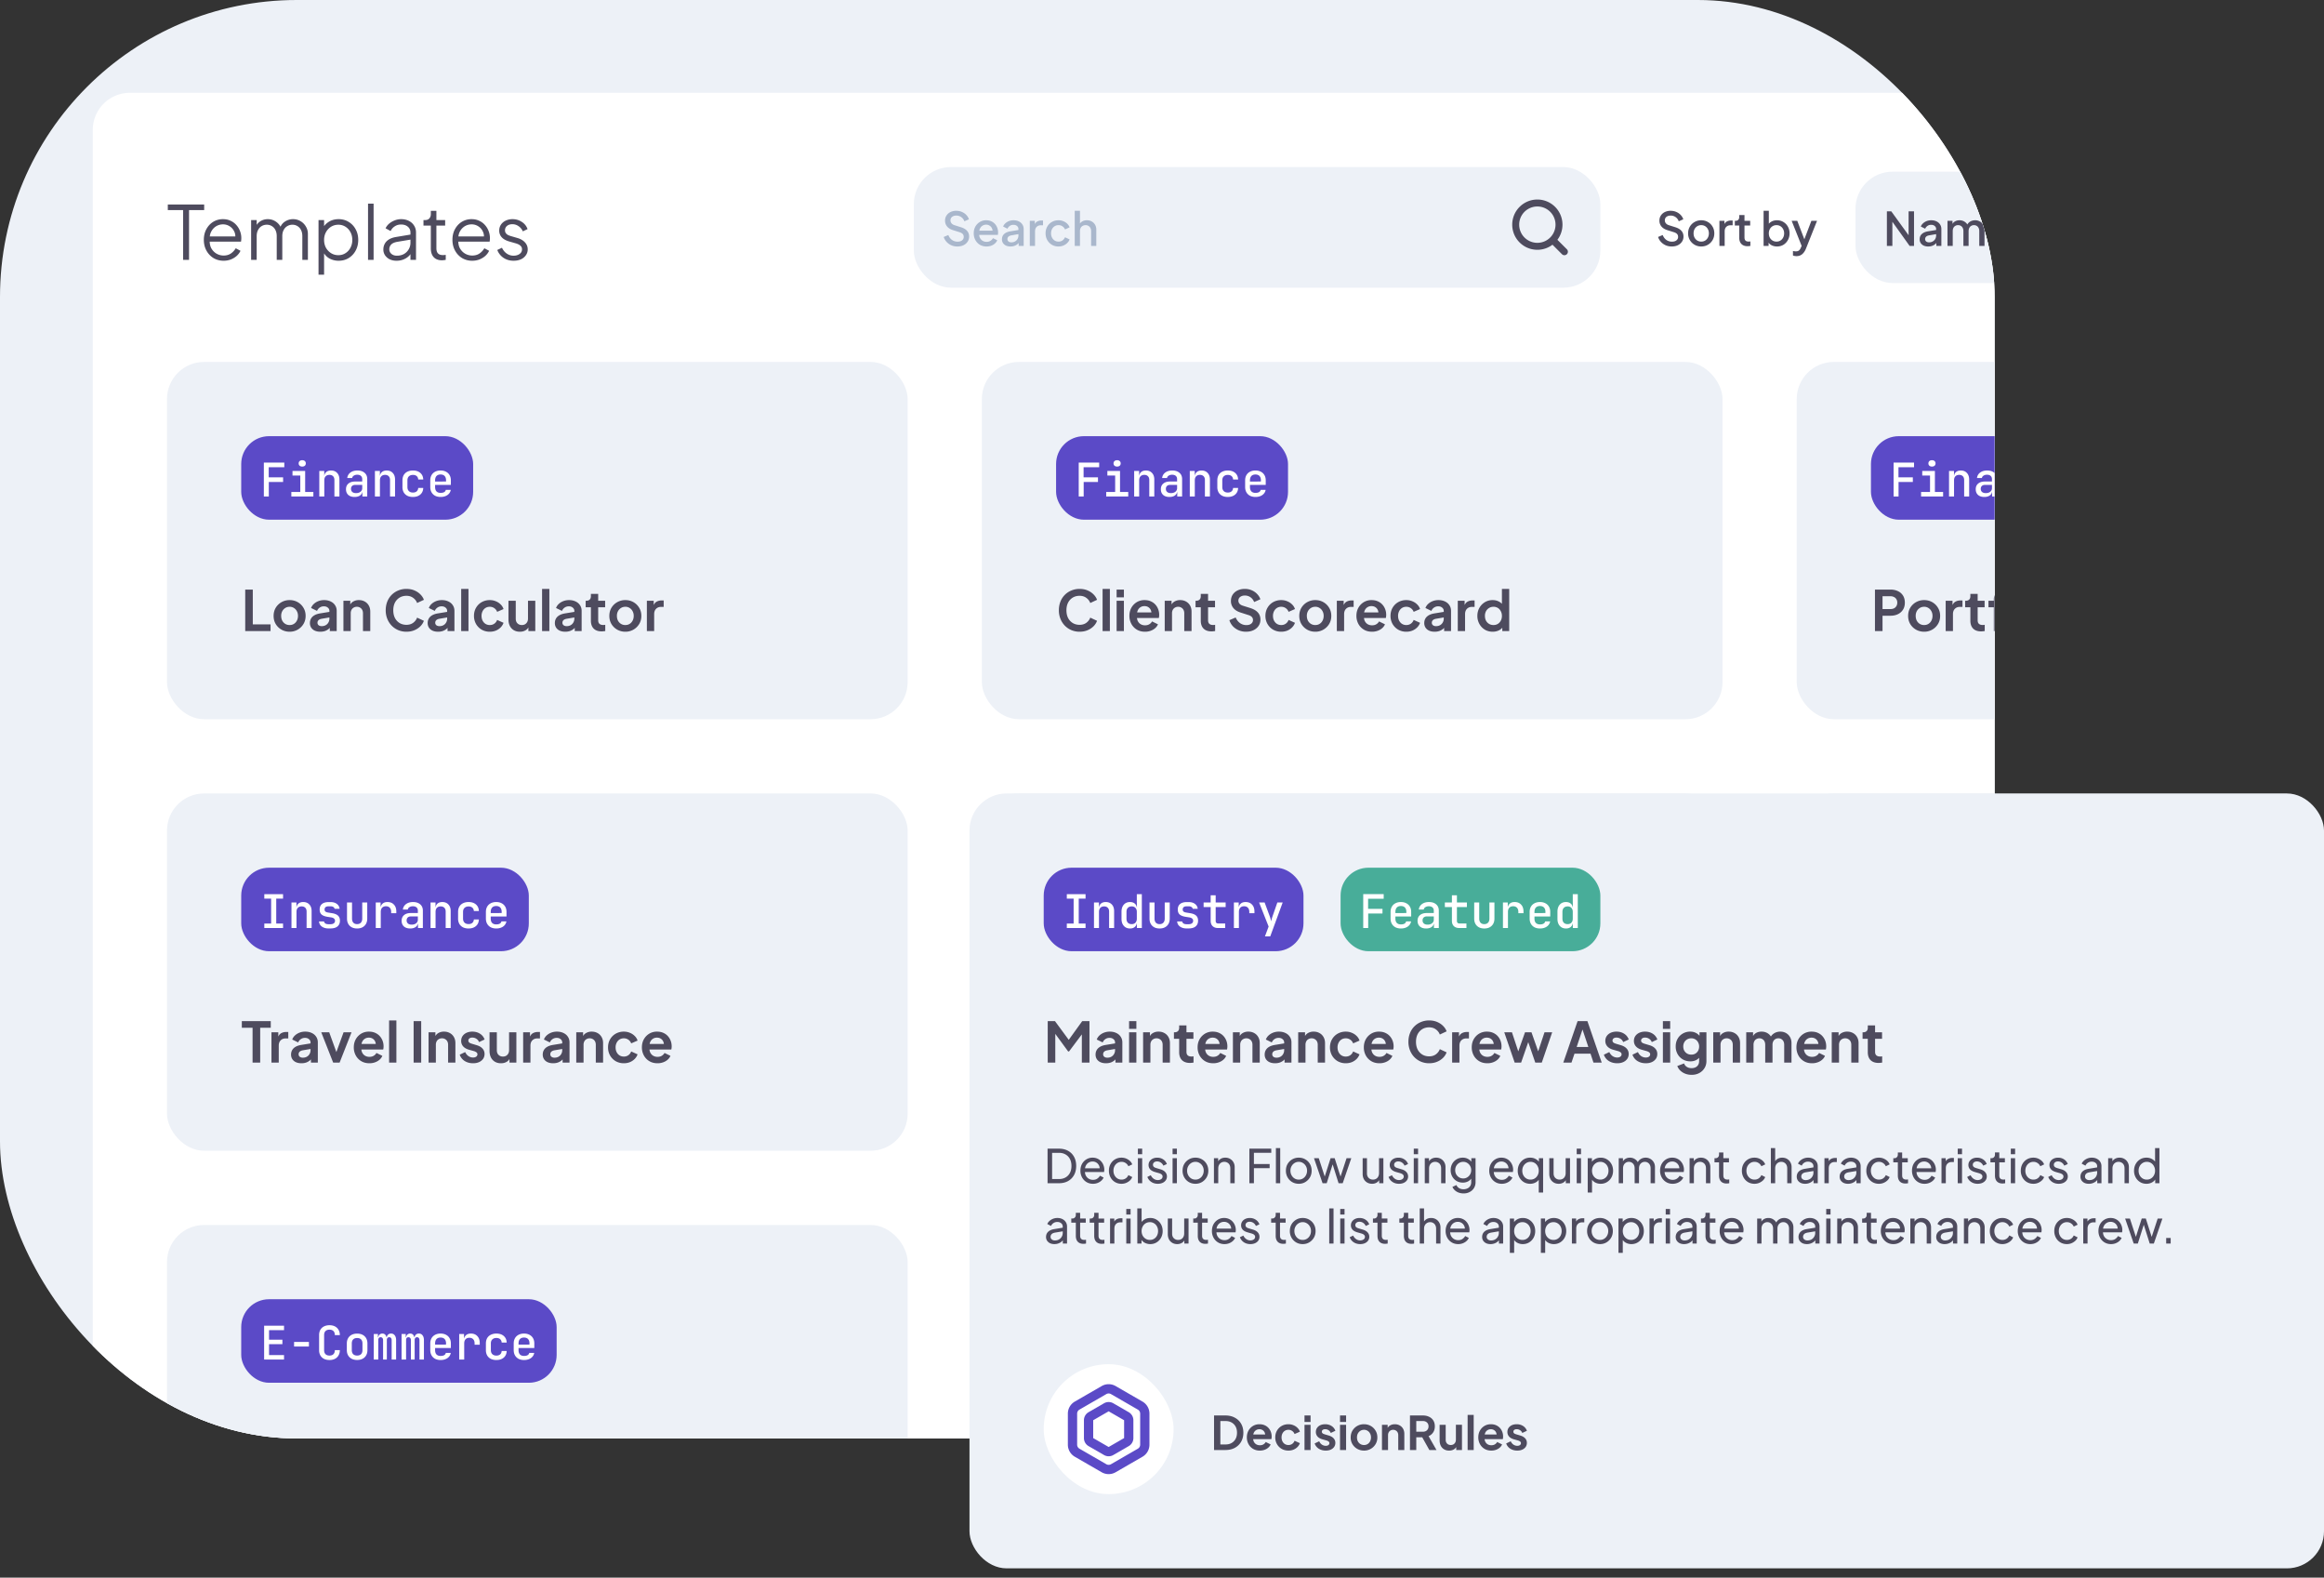 <svg xmlns="http://www.w3.org/2000/svg" width="501" height="340" fill="none"><rect width="100%" height="100%" fill="#333333" stroke="none"/><g clip-path="url(#a)"><rect width="430" height="310" fill="#EDF1F7" rx="64"/><path fill="#fff" d="M20 28a8 8 0 0 1 8-8h555a8 8 0 0 1 8 8v329a8 8 0 0 1-8 8H28a8 8 0 0 1-8-8z"/><path fill="#4E4B5E" d="M39.472 56V45.28h-3.296v-1.2h7.84v1.2h-3.264V56zm8.727.192q-1.2 0-2.176-.576A4.26 4.26 0 0 1 44.503 54q-.56-1.024-.56-2.32-.001-1.296.544-2.288.544-1.008 1.471-1.584a3.97 3.97 0 0 1 2.113-.576q.928 0 1.648.352.735.336 1.248.928.51.576.784 1.312a4.2 4.2 0 0 1 .256 1.856q-.017.192-.048.4H44.71v-1.12h6.56l-.577.48q.144-.88-.208-1.568a2.6 2.6 0 0 0-.975-1.104 2.6 2.6 0 0 0-1.44-.416q-.801 0-1.488.416-.672.416-1.056 1.168-.385.735-.305 1.76-.08 1.024.32 1.792.417.751 1.12 1.168.72.416 1.537.416.944 0 1.584-.448a3.6 3.6 0 0 0 1.04-1.12l1.023.544q-.255.576-.783 1.072-.528.48-1.265.784a4.3 4.3 0 0 1-1.6.288m5.94-.192v-8.576h1.2v1.632l-.193-.24q.353-.751 1.04-1.168.705-.416 1.536-.416.993 0 1.792.56a3.05 3.05 0 0 1 1.136 1.456l-.336.016q.321-.992 1.104-1.504a3.13 3.13 0 0 1 1.76-.528 3.1 3.1 0 0 1 1.584.416q.736.416 1.168 1.152.448.72.448 1.632V56h-1.2v-5.104q0-.784-.288-1.328a1.97 1.97 0 0 0-.752-.832 2 2 0 0 0-1.104-.304 2.07 2.07 0 0 0-1.104.304q-.495.288-.784.848-.288.544-.288 1.312V56h-1.2v-5.104q0-.784-.288-1.328a1.97 1.97 0 0 0-.752-.832 2 2 0 0 0-1.104-.304 2.1 2.1 0 0 0-1.12.304q-.48.288-.768.848-.288.544-.288 1.312V56zm14.53 3.2V47.424h1.2v1.92l-.192-.336a3.8 3.8 0 0 1 1.36-1.296q.864-.48 1.968-.48 1.217 0 2.16.592.96.576 1.504 1.584.56 1.008.56 2.304 0 1.28-.56 2.304a4.2 4.2 0 0 1-1.504 1.6q-.944.576-2.16.576a4.06 4.06 0 0 1-2-.496 3.27 3.27 0 0 1-1.328-1.44l.192-.176v5.12zm4.273-4.208q.864 0 1.536-.432a3 3 0 0 0 1.072-1.168 3.5 3.5 0 0 0 .4-1.68q0-.945-.4-1.68a3 3 0 0 0-1.072-1.168 2.8 2.8 0 0 0-1.536-.432q-.865 0-1.568.432a3.2 3.2 0 0 0-1.105 1.184q-.4.735-.4 1.664t.4 1.68q.417.736 1.105 1.168.704.432 1.568.432M79.34 56V43.888h1.2V56zm6.136.192q-.817 0-1.456-.304a2.6 2.6 0 0 1-1.008-.864 2.17 2.17 0 0 1-.368-1.248q0-.672.288-1.216.287-.56.896-.944.607-.384 1.552-.544l3.36-.56V51.6l-3.072.512q-.928.16-1.344.592-.4.432-.4 1.024 0 .577.448.976.464.4 1.184.4.879 0 1.536-.368a2.77 2.77 0 0 0 1.392-2.448v-2.176q0-.768-.56-1.248t-1.456-.48q-.785 0-1.376.4a2.36 2.36 0 0 0-.88 1.008l-1.088-.592q.24-.544.752-.992a4.1 4.1 0 0 1 1.2-.704 3.7 3.7 0 0 1 1.392-.272q.944 0 1.664.368.735.368 1.136 1.024.416.64.416 1.488V56h-1.2v-1.712l.176.176q-.225.48-.704.88-.465.384-1.104.624-.624.224-1.376.224m9.8-.096q-1.152 0-1.776-.672t-.624-1.92v-4.88h-1.584v-1.2h.4q.543 0 .864-.352.32-.368.32-.912v-.72h1.2v1.984h1.888v1.2h-1.888v4.88q0 .432.128.768.127.32.432.512.32.192.848.192.127 0 .304-.016.175-.015.304-.032V56a2.5 2.5 0 0 1-.432.064q-.24.032-.384.032m6.514.096a4.2 4.2 0 0 1-2.176-.576A4.26 4.26 0 0 1 98.096 54q-.56-1.024-.56-2.32t.544-2.288q.545-1.008 1.472-1.584a4 4 0 0 1 2.112-.576q.928 0 1.648.352.736.336 1.248.928.513.576.784 1.312a4.2 4.2 0 0 1 .256 1.856q-.015.192-.048.4h-7.248v-1.12h6.56l-.576.48q.144-.88-.208-1.568a2.6 2.6 0 0 0-.976-1.104 2.6 2.6 0 0 0-1.44-.416q-.8 0-1.488.416a2.9 2.9 0 0 0-1.056 1.168q-.384.735-.304 1.76-.08 1.024.32 1.792.416.751 1.12 1.168.72.416 1.536.416.945 0 1.584-.448a3.6 3.6 0 0 0 1.04-1.12l1.024.544q-.255.576-.784 1.072-.528.48-1.264.784a4.3 4.3 0 0 1-1.6.288m8.916 0q-1.232 0-2.16-.624a3.53 3.53 0 0 1-1.344-1.696l1.008-.48q.368.785 1.024 1.248.672.465 1.472.464.768 0 1.296-.368.528-.384.528-.992 0-.448-.256-.704a1.8 1.8 0 0 0-.592-.416 4 4 0 0 0-.592-.208l-1.232-.352q-1.184-.336-1.712-.944a2.08 2.08 0 0 1-.528-1.408q0-.752.384-1.312a2.5 2.5 0 0 1 1.04-.864 3.4 3.4 0 0 1 1.456-.304q1.087 0 1.968.576a3 3 0 0 1 1.264 1.568l-1.024.48a2.54 2.54 0 0 0-.928-1.12 2.26 2.26 0 0 0-1.328-.416q-.72 0-1.152.368a1.17 1.17 0 0 0-.432.928q0 .432.224.688t.512.384q.305.128.528.192l1.424.416q1.04.304 1.616.944.592.64.592 1.504 0 .704-.4 1.264a2.6 2.6 0 0 1-1.072.88q-.688.304-1.584.304"/><rect width="148" height="26" x="197" y="36" fill="#EDF1F7" rx="8"/><path fill="#A9B7CC" d="M206.38 53.12q-.7 0-1.3-.26-.6-.27-1.02-.73a2.9 2.9 0 0 1-.62-1.06l1-.42q.27.69.79 1.06t1.2.37q.4 0 .7-.12.3-.13.46-.36a.87.87 0 0 0 .17-.53q0-.41-.23-.65t-.68-.38l-1.4-.44q-.84-.26-1.28-.79-.44-.54-.44-1.26 0-.63.31-1.1.31-.48.85-.75a2.8 2.8 0 0 1 1.25-.27q.67 0 1.22.24.55.23.94.64.4.41.58.95l-.98.43a1.85 1.85 0 0 0-.69-.91 1.83 1.83 0 0 0-1.07-.32q-.37 0-.65.13a1 1 0 0 0-.44.36.97.97 0 0 0-.15.54q0 .36.23.64t.7.42l1.3.41q.89.27 1.34.78.45.5.45 1.25 0 .62-.33 1.1-.32.48-.89.76-.57.27-1.32.27m6.295 0a2.8 2.8 0 0 1-1.44-.37 2.7 2.7 0 0 1-.97-1.02 3 3 0 0 1-.35-1.45q0-.82.35-1.45.36-.63.96-.99.6-.37 1.36-.37.61 0 1.09.21t.81.58q.33.36.5.83.18.47.18 1 0 .13-.01.27t-.04.26h-4.31v-.9h3.67l-.54.41q.1-.49-.07-.87a1.3 1.3 0 0 0-.5-.61 1.33 1.33 0 0 0-.78-.23q-.45 0-.8.23-.351.22-.54.64-.19.41-.15 1-.051.55.15.96.21.41.58.64.38.23.86.23.49 0 .83-.22.35-.22.55-.57l.92.45a2 2 0 0 1-.5.69q-.33.3-.8.48-.46.17-1.01.17m5.164 0a2.3 2.3 0 0 1-.97-.19 1.6 1.6 0 0 1-.64-.54 1.45 1.45 0 0 1-.23-.82q0-.44.19-.79.2-.35.61-.59t1.03-.34l1.88-.31v.89l-1.66.29q-.45.08-.66.29a.7.7 0 0 0-.21.52q0 .31.23.51.24.19.61.19.46 0 .8-.2.35-.2.54-.53.19-.34.19-.75v-1.39q0-.4-.3-.65-.291-.26-.78-.26-.45 0-.79.24-.33.23-.49.6l-.94-.47q.15-.4.49-.7a2.4 2.4 0 0 1 .79-.48q.46-.17.97-.17.64 0 1.13.24.5.24.77.67.28.42.28.98V53h-1.08v-.98l.23.03q-.19.33-.49.57-.29.24-.67.37-.37.13-.83.13M222 53v-5.41h1.08v1.09l-.1-.16q.18-.53.58-.76.4-.24.96-.24h.33v1.03h-.47q-.56 0-.91.35-.34.34-.34.98V53zm6.193.12a2.8 2.8 0 0 1-1.44-.37 2.85 2.85 0 0 1-.99-1.02q-.36-.64-.36-1.45 0-.8.36-1.44t.99-1q.63-.37 1.44-.37.55 0 1.03.2.48.19.83.53.36.34.53.79l-.99.46a1.42 1.42 0 0 0-.55-.67 1.44 1.44 0 0 0-.85-.26 1.54 1.54 0 0 0-.83.23q-.36.22-.57.63-.21.4-.21.91t.21.92q.21.4.57.63.37.23.83.23.49 0 .85-.25.37-.26.55-.69l.99.47q-.16.43-.52.78-.35.34-.83.54t-1.04.2m3.494-.12v-7.57h1.13v3.22l-.18-.14q.2-.51.64-.77.441-.27 1.02-.27.6 0 1.06.26t.72.72.26 1.05V53h-1.12v-3.19q0-.41-.16-.69-.15-.29-.42-.44a1.2 1.2 0 0 0-.62-.16 1.23 1.23 0 0 0-.62.16q-.27.15-.43.44-.15.29-.15.69V53z"/><path stroke="#4E4B5E" stroke-linecap="round" stroke-linejoin="round" stroke-width="1.5" d="m337.25 54.25-2.508-2.508m1.341-3.325a4.666 4.666 0 1 1-9.333 0 4.666 4.666 0 0 1 9.333 0"/><path fill="#4E4B5E" d="M360.38 53.12q-.7 0-1.3-.26-.6-.27-1.02-.73a2.9 2.9 0 0 1-.62-1.06l1-.42q.27.69.79 1.06t1.2.37q.4 0 .7-.12.3-.13.46-.36a.87.87 0 0 0 .17-.53q0-.41-.23-.65t-.68-.38l-1.4-.44q-.84-.26-1.28-.79-.44-.54-.44-1.26 0-.63.31-1.1.31-.48.85-.75a2.8 2.8 0 0 1 1.25-.27q.67 0 1.22.24.55.23.94.64.4.41.58.95l-.98.43a1.85 1.85 0 0 0-.69-.91 1.83 1.83 0 0 0-1.07-.32q-.37 0-.65.13a1 1 0 0 0-.44.36.97.97 0 0 0-.15.54q0 .36.23.64t.7.42l1.3.41q.89.27 1.34.78.45.5.45 1.25 0 .62-.33 1.1-.32.48-.89.76-.57.27-1.32.27m6.365 0q-.78 0-1.43-.37a2.78 2.78 0 0 1-1.4-2.46q0-.82.38-1.45.38-.64 1.02-1 .64-.37 1.43-.37.8 0 1.43.37.64.36 1.01 1 .38.63.38 1.45t-.38 1.46a2.8 2.8 0 0 1-1.02 1.01q-.64.36-1.42.36m0-1.05q.48 0 .85-.23t.58-.63q.22-.41.22-.92t-.22-.91a1.6 1.6 0 0 0-.58-.63 1.6 1.6 0 0 0-.85-.23q-.47 0-.85.23a1.67 1.67 0 0 0-.59.63q-.21.4-.21.91t.21.92q.22.4.59.63.38.23.85.23m3.923.93v-5.41h1.08v1.09l-.1-.16q.18-.53.58-.76.399-.24.96-.24h.33v1.03h-.47q-.56 0-.91.35-.34.34-.34.98V53zm6.061.06q-.85 0-1.32-.48t-.47-1.35v-2.62h-.95v-1.02h.15q.38 0 .59-.22t.21-.6v-.42h1.13v1.24h1.23v1.02h-1.23v2.57q0 .28.09.48a.66.66 0 0 0 .29.3q.2.1.52.1.08 0 .18-.01l.19-.02V53q-.14.02-.31.04a3 3 0 0 1-.3.02m6.35.06q-.63 0-1.15-.26a1.87 1.87 0 0 1-.79-.75l.13-.21V53h-1.08v-7.57h1.13v3.28l-.18-.26q.3-.46.8-.72.501-.26 1.14-.26.771 0 1.38.37.62.37.97 1.01.36.64.36 1.44t-.36 1.44a2.7 2.7 0 0 1-.96 1.02q-.61.37-1.39.37m-.11-1.05q.48 0 .85-.23a1.6 1.6 0 0 0 .58-.63q.22-.41.22-.92t-.22-.91a1.6 1.6 0 0 0-.58-.63 1.6 1.6 0 0 0-.85-.23q-.47 0-.85.23a1.7 1.7 0 0 0-.59.63q-.21.4-.21.91t.21.92q.22.4.59.63.38.23.85.23m4.302 3.13q-.2 0-.4-.04a1.4 1.4 0 0 1-.35-.1v-.97q.12.03.29.05.17.03.33.03.47 0 .69-.21.23-.2.41-.62l.36-.82-.02.95-2.34-5.88h1.21l1.73 4.51h-.41l1.72-4.51h1.22l-2.39 6q-.19.48-.48.84-.28.37-.67.57-.38.2-.9.2"/><rect width="57" height="24" x="400" y="37" fill="#EDF1F7" rx="8"/><path fill="#4E4B5E" d="M406.77 53v-7.45h.95l4.18 5.77-.45.07v-5.84h1.17V53h-.95l-4.15-5.81.43-.08V53zm8.903.12a2.3 2.3 0 0 1-.97-.19 1.6 1.6 0 0 1-.64-.54 1.45 1.45 0 0 1-.23-.82q0-.44.19-.79.2-.35.61-.59t1.03-.34l1.88-.31v.89l-1.66.29q-.45.08-.66.29a.7.7 0 0 0-.21.52q0 .31.23.51.24.19.61.19.46 0 .8-.2.35-.2.54-.53.19-.34.19-.75v-1.39q0-.4-.3-.65-.291-.26-.78-.26-.45 0-.79.24-.33.23-.49.6l-.94-.47q.15-.4.49-.7a2.4 2.4 0 0 1 .79-.48q.46-.17.97-.17.64 0 1.13.24.5.24.77.67.28.42.28.98V53h-1.08v-.98l.23.03q-.19.33-.49.57-.29.24-.67.37-.37.13-.83.13m4.161-.12v-5.41h1.08v1.17l-.14-.18q.17-.55.62-.83t1.03-.28q.65 0 1.15.35.51.34.68.91l-.32.03q.24-.65.73-.97.5-.32 1.14-.32a1.98 1.98 0 0 1 1.74.98q.27.46.27 1.05V53h-1.13v-3.19q0-.41-.15-.69a1 1 0 0 0-.4-.44 1.07 1.07 0 0 0-.59-.16 1.1 1.1 0 0 0-.6.16q-.26.15-.41.44t-.15.69V53h-1.12v-3.19q0-.41-.15-.69a1 1 0 0 0-.4-.44 1.1 1.1 0 0 0-.6-.16 1.1 1.1 0 0 0-.6.16q-.26.15-.41.44-.14.29-.14.69V53zm11.729.12a2.8 2.8 0 0 1-1.44-.37 2.7 2.7 0 0 1-.97-1.02 3 3 0 0 1-.35-1.45q0-.82.35-1.45.36-.63.96-.99.6-.37 1.36-.37.61 0 1.09.21t.81.58q.33.36.5.83.18.47.18 1 0 .13-.01.27t-.04.26h-4.31v-.9h3.67l-.54.41q.1-.49-.07-.87a1.3 1.3 0 0 0-.5-.61 1.33 1.33 0 0 0-.78-.23q-.45 0-.8.23a1.43 1.43 0 0 0-.54.64q-.189.41-.15 1-.05.55.15.96.21.41.58.64.38.23.86.23.49 0 .83-.22a1.6 1.6 0 0 0 .55-.57l.92.45a1.95 1.95 0 0 1-.5.69 2.5 2.5 0 0 1-.8.48 2.9 2.9 0 0 1-1.01.17"/><g clip-path="url(#b)"><rect width="159.667" height="77" x="36" y="78" fill="#EDF1F7" rx="8"/><rect width="50" height="18" x="52" y="94" fill="#5B4AC7" rx="6"/><path fill="#fff" d="M56.88 107v-7.31h4.41v1h-3.36v2.18h3.1v1h-3.08V107zm5.926 0v-.98h1.93v-3.54h-1.68v-.98h2.73v4.52h1.77v.98zm2.35-6.45q-.35 0-.56-.18a.64.64 0 0 1-.21-.5q0-.32.21-.5.21-.19.56-.19t.56.19q.21.18.21.5 0 .31-.21.5-.21.18-.56.18m3.676 6.45v-5.5h1.07v1.05h.26l-.26.25q0-.66.39-1.03t1.08-.37q.82 0 1.31.53.49.52.49 1.41V107h-1.08v-3.54q0-.54-.29-.83t-.79-.29q-.51 0-.81.31-.29.3-.29.88V107zm7.606.1q-.86 0-1.36-.44-.49-.45-.49-1.22 0-.78.52-1.22.53-.45 1.45-.45h1.53v-.51q0-.45-.28-.7t-.79-.25q-.45 0-.75.2a.72.72 0 0 0-.35.51h-1.06q.09-.74.68-1.18.6-.44 1.51-.44.98 0 1.55.5.57.49.57 1.34V107h-1.05v-1.01h-.18l.18-.2q0 .6-.46.96-.46.35-1.22.35m.32-.83q.58 0 .95-.29.38-.3.38-.76v-.72h-1.51q-.42 0-.67.23-.24.23-.24.63 0 .42.29.67.29.24.8.24m4.066.73v-5.5h1.07v1.05h.26l-.26.25q0-.66.39-1.03t1.08-.37q.82 0 1.31.53.49.52.49 1.41V107h-1.08v-3.54q0-.54-.29-.83t-.79-.29q-.51 0-.81.31-.29.3-.29.88V107zm8.197.1q-.681 0-1.2-.25a1.9 1.9 0 0 1-.79-.74 2.3 2.3 0 0 1-.27-1.14v-1.44q0-.66.27-1.14.28-.48.79-.73.519-.26 1.2-.26.99 0 1.59.52t.63 1.42h-1.08q-.03-.47-.33-.73t-.81-.26q-.55 0-.87.31-.32.3-.32.86v1.45q0 .56.32.87t.87.31q.51 0 .81-.26t.33-.73h1.08q-.03.9-.63 1.42t-1.59.52m5.956 0q-.67 0-1.18-.26-.5-.27-.77-.75t-.27-1.12v-1.44q0-.65.27-1.12.27-.48.77-.74.51-.27 1.18-.27.68 0 1.18.27.5.26.77.74.27.47.27 1.12v.98h-3.4v.46q0 .61.3.93.31.32.89.32.47 0 .76-.16a.73.73 0 0 0 .36-.49h1.07q-.12.7-.72 1.12-.6.41-1.48.41m1.18-3.24v-.34q0-.6-.3-.93t-.88-.33q-.57 0-.88.33-.3.33-.3.94v.25l2.44-.01z"/><path fill="#4E4B5E" d="M52.864 136v-8.94h1.632v7.5h3.828V136zm9.576.144q-.96 0-1.752-.444a3.4 3.4 0 0 1-1.248-1.212q-.456-.768-.456-1.752t.456-1.752a3.4 3.4 0 0 1 1.248-1.212 3.5 3.5 0 0 1 1.752-.444q.96 0 1.74.444t1.236 1.212q.468.756.468 1.752 0 .984-.468 1.752a3.43 3.43 0 0 1-2.976 1.656m0-1.44q.528 0 .924-.252.408-.252.636-.696.24-.456.24-1.02 0-.576-.24-1.008a1.73 1.73 0 0 0-.636-.696 1.63 1.63 0 0 0-.924-.264q-.54 0-.948.264-.408.252-.648.696a2.1 2.1 0 0 0-.228 1.008q0 .564.228 1.02.24.444.648.696t.948.252m6.616 1.44q-.684 0-1.188-.228a1.8 1.8 0 0 1-.78-.648 1.8 1.8 0 0 1-.276-.996q0-.54.24-.96.24-.432.744-.72t1.272-.408l2.136-.348v1.2l-1.836.312q-.468.084-.696.3a.74.74 0 0 0-.228.564.66.66 0 0 0 .252.54q.264.192.648.192.492 0 .864-.204.384-.216.588-.588.216-.372.216-.816v-1.68a.86.86 0 0 0-.336-.696q-.324-.288-.864-.288-.504 0-.9.276a1.54 1.54 0 0 0-.564.708l-1.284-.624q.192-.516.6-.888.42-.384.984-.6a3.4 3.4 0 0 1 1.224-.216q.804 0 1.416.3.612.288.948.816.348.516.348 1.212V136h-1.488v-1.116l.336-.024q-.252.42-.6.708a2.7 2.7 0 0 1-.792.432 3.2 3.2 0 0 1-.984.144m4.98-.144v-6.528h1.477v1.284l-.12-.228q.228-.588.744-.888a2.36 2.36 0 0 1 1.224-.312q.72 0 1.272.312.564.312.876.876.312.552.312 1.284v4.2h-1.572v-3.828q0-.432-.168-.744a1.2 1.2 0 0 0-.468-.48q-.288-.18-.684-.18-.384 0-.684.18-.3.168-.468.48a1.55 1.55 0 0 0-.168.744V136zm13.579.144a4.5 4.5 0 0 1-1.776-.348 4.4 4.4 0 0 1-1.416-.972 4.5 4.5 0 0 1-.936-1.464 4.9 4.9 0 0 1-.336-1.836q0-.996.324-1.836a4.24 4.24 0 0 1 2.364-2.424 4.5 4.5 0 0 1 1.776-.348q.96 0 1.716.324.768.324 1.296.864.528.528.756 1.164l-1.464.684a2.36 2.36 0 0 0-.852-1.104q-.6-.444-1.452-.444-.84 0-1.488.396a2.74 2.74 0 0 0-.996 1.092q-.348.696-.348 1.632t.348 1.644q.36.696.996 1.092.648.396 1.488.396.852 0 1.452-.432.6-.444.852-1.116l1.464.684a3.25 3.25 0 0 1-.756 1.176 4 4 0 0 1-1.296.852q-.756.324-1.716.324m6.824 0q-.684 0-1.188-.228a1.8 1.8 0 0 1-.78-.648 1.8 1.8 0 0 1-.276-.996q0-.54.24-.96.24-.432.744-.72t1.272-.408l2.136-.348v1.2l-1.836.312q-.468.084-.696.3a.74.74 0 0 0-.228.564.66.66 0 0 0 .252.54q.264.192.648.192.492 0 .864-.204.384-.216.588-.588.216-.372.216-.816v-1.68a.86.86 0 0 0-.336-.696q-.324-.288-.864-.288-.504 0-.9.276a1.54 1.54 0 0 0-.564.708l-1.284-.624q.192-.516.6-.888.42-.384.984-.6a3.4 3.4 0 0 1 1.224-.216q.804 0 1.416.3.612.288.948.816.348.516.348 1.212V136h-1.488v-1.116l.336-.024q-.252.42-.6.708a2.7 2.7 0 0 1-.792.432 3.2 3.2 0 0 1-.984.144m4.98-.144v-9.084h1.573V136zm6.168.144a3.5 3.5 0 0 1-1.752-.444 3.36 3.36 0 0 1-1.212-1.224 3.5 3.5 0 0 1-.444-1.752q0-.972.444-1.74t1.212-1.212a3.5 3.5 0 0 1 1.752-.444q.696 0 1.296.252.6.24 1.032.672.444.42.636 1.008l-1.38.6a1.62 1.62 0 0 0-.612-.792q-.42-.3-.972-.3-.516 0-.924.252-.396.252-.624.696a2.2 2.2 0 0 0-.228 1.02q0 .576.228 1.02t.624.696q.408.252.924.252.564 0 .984-.3t.6-.804l1.38.624q-.192.552-.624.996a3.2 3.2 0 0 1-1.032.684q-.6.24-1.308.24m6.485 0q-.756 0-1.32-.336a2.25 2.25 0 0 1-.852-.936q-.288-.6-.288-1.404v-3.996h1.572v3.864q0 .408.156.72.168.3.468.48.312.168.696.168t.684-.168q.3-.18.468-.492t.168-.744v-3.828h1.572V136h-1.488v-1.284l.132.228q-.228.6-.756.9-.516.3-1.212.3m4.785-.144v-9.084h1.572V136zm5.003.144q-.684 0-1.188-.228a1.8 1.8 0 0 1-.78-.648 1.8 1.8 0 0 1-.276-.996q0-.54.24-.96.24-.432.744-.72t1.272-.408l2.136-.348v1.2l-1.836.312q-.468.084-.696.3a.74.74 0 0 0-.228.564.66.66 0 0 0 .252.54q.264.192.648.192.492 0 .864-.204.384-.216.588-.588.216-.372.216-.816v-1.68a.86.86 0 0 0-.336-.696q-.324-.288-.864-.288-.504 0-.9.276a1.54 1.54 0 0 0-.564.708l-1.284-.624q.192-.516.6-.888.42-.384.984-.6a3.4 3.4 0 0 1 1.224-.216q.804 0 1.416.3.612.288.948.816.348.516.348 1.212V136H123.9v-1.116l.336-.024q-.252.42-.6.708a2.7 2.7 0 0 1-.792.432 3.2 3.2 0 0 1-.984.144m7.84-.072q-1.104 0-1.716-.6-.6-.612-.6-1.716v-2.88h-1.128v-1.404h.12q.48 0 .744-.252t.264-.732v-.504h1.572v1.488h1.5v1.404h-1.5v2.796q0 .324.108.552.12.228.36.348.252.12.636.12.084 0 .192-.012l.228-.024V136q-.168.024-.384.048a4 4 0 0 1-.396.024m5.115.072q-.96 0-1.752-.444a3.4 3.4 0 0 1-1.248-1.212q-.456-.768-.456-1.752t.456-1.752a3.4 3.4 0 0 1 1.248-1.212 3.5 3.5 0 0 1 1.752-.444q.96 0 1.74.444t1.236 1.212q.468.756.468 1.752 0 .984-.468 1.752a3.43 3.43 0 0 1-2.976 1.656m0-1.44q.528 0 .924-.252.408-.252.636-.696.24-.456.24-1.02 0-.576-.24-1.008a1.73 1.73 0 0 0-.636-.696 1.63 1.63 0 0 0-.924-.264q-.54 0-.948.264-.408.252-.648.696a2.1 2.1 0 0 0-.228 1.008q0 .564.228 1.02.24.444.648.696t.948.252m4.636 1.296v-6.528h1.476v1.452l-.12-.216q.228-.732.708-1.02.492-.288 1.176-.288h.384v1.392h-.564q-.672 0-1.08.42-.408.408-.408 1.152V136z"/></g><g clip-path="url(#c)"><rect width="159.667" height="77" x="211.667" y="78" fill="#EDF1F7" rx="8"/><rect width="50" height="18" x="227.667" y="94" fill="#5B4AC7" rx="6"/><path fill="#fff" d="M232.547 107v-7.31h4.41v1h-3.36v2.18h3.1v1h-3.08V107zm5.926 0v-.98h1.93v-3.54h-1.68v-.98h2.73v4.52h1.77v.98zm2.35-6.45q-.35 0-.56-.18a.64.64 0 0 1-.21-.5q0-.32.21-.5.21-.19.56-.19t.56.19q.21.18.21.5 0 .31-.21.5-.21.18-.56.18m3.676 6.45v-5.5h1.07v1.05h.26l-.26.25q0-.66.39-1.03t1.08-.37q.82 0 1.31.53.49.52.49 1.41V107h-1.08v-3.54q0-.54-.29-.83t-.79-.29q-.51 0-.81.31-.29.3-.29.88V107zm7.606.1q-.86 0-1.36-.44-.49-.45-.49-1.22 0-.78.52-1.22.53-.45 1.45-.45h1.53v-.51q0-.45-.28-.7t-.79-.25q-.45 0-.75.2a.72.72 0 0 0-.35.51h-1.06q.09-.74.68-1.18.6-.44 1.51-.44.98 0 1.55.5.57.49.57 1.34V107h-1.05v-1.01h-.18l.18-.2q0 .6-.46.96-.46.35-1.22.35m.32-.83q.58 0 .95-.29a.93.93 0 0 0 .38-.76v-.72h-1.51q-.42 0-.67.23-.24.23-.24.63 0 .42.29.67.29.24.8.24m4.066.73v-5.5h1.07v1.05h.26l-.26.25q0-.66.39-1.03t1.08-.37q.82 0 1.31.53.49.52.49 1.41V107h-1.08v-3.54q0-.54-.29-.83t-.79-.29q-.51 0-.81.31-.29.3-.29.88V107zm8.196.1q-.68 0-1.2-.25a1.9 1.9 0 0 1-.79-.74 2.3 2.3 0 0 1-.27-1.14v-1.44q0-.66.27-1.14.28-.48.79-.73.52-.26 1.2-.26.99 0 1.59.52t.63 1.42h-1.08q-.03-.47-.33-.73t-.81-.26q-.55 0-.87.31-.32.3-.32.86v1.45q0 .56.32.87t.87.31q.51 0 .81-.26t.33-.73h1.08q-.03.9-.63 1.42t-1.59.52m5.956 0q-.67 0-1.18-.26-.5-.27-.77-.75t-.27-1.12v-1.44q0-.65.27-1.12.27-.48.77-.74.51-.27 1.18-.27.68 0 1.18.27.5.26.77.74.27.47.27 1.12v.98h-3.4v.46q0 .61.3.93.31.32.89.32.47 0 .76-.16a.73.73 0 0 0 .36-.49h1.07q-.12.7-.72 1.12-.6.41-1.48.41m1.18-3.24v-.34q0-.6-.3-.93t-.88-.33q-.57 0-.88.33-.3.33-.3.94v.25l2.44-.01z"/><path fill="#4E4B5E" d="M232.731 136.144a4.5 4.5 0 0 1-1.776-.348 4.4 4.4 0 0 1-1.416-.972 4.5 4.5 0 0 1-.936-1.464 4.9 4.9 0 0 1-.336-1.836q0-.996.324-1.836a4.24 4.24 0 0 1 2.364-2.424 4.5 4.5 0 0 1 1.776-.348q.96 0 1.716.324.768.324 1.296.864.528.528.756 1.164l-1.464.684a2.36 2.36 0 0 0-.852-1.104q-.6-.444-1.452-.444-.84 0-1.488.396a2.74 2.74 0 0 0-.996 1.092q-.348.696-.348 1.632t.348 1.644q.36.696.996 1.092.648.396 1.488.396.852 0 1.452-.432.6-.444.852-1.116l1.464.684a3.25 3.25 0 0 1-.756 1.176 4 4 0 0 1-1.296.852q-.756.324-1.716.324m4.96-.144v-9.084h1.572V136zm3.024 0v-6.528h1.572V136zm0-7.26v-1.68h1.572v1.68zm6.119 7.404q-1.008 0-1.764-.456a3.2 3.2 0 0 1-1.176-1.236 3.6 3.6 0 0 1-.42-1.728q0-.984.42-1.74a3.26 3.26 0 0 1 1.164-1.212 3.17 3.17 0 0 1 1.656-.444q.768 0 1.344.252.588.252.996.696t.624 1.02q.216.564.216 1.224 0 .168-.024.348-.012.18-.06.312h-5.04v-1.2h4.152l-.744.564q.108-.552-.06-.984a1.36 1.36 0 0 0-.528-.684q-.36-.252-.876-.252-.492 0-.876.252-.384.24-.588.72-.192.468-.144 1.14-.048.6.156 1.068.216.456.624.708.42.252.96.252t.912-.228q.384-.228.6-.612l1.272.624a2.2 2.2 0 0 1-.6.828q-.408.36-.972.564a3.5 3.5 0 0 1-1.224.204m4.252-.144v-6.528h1.476v1.284l-.12-.228q.228-.588.744-.888a2.36 2.36 0 0 1 1.224-.312q.72 0 1.272.312.564.312.876.876.312.552.312 1.284v4.2h-1.572v-3.828q0-.432-.168-.744a1.2 1.2 0 0 0-.468-.48q-.288-.18-.684-.18-.384 0-.684.18-.3.168-.468.48a1.55 1.55 0 0 0-.168.744V136zm10.089.072q-1.104 0-1.716-.6-.6-.612-.6-1.716v-2.88h-1.128v-1.404h.12q.48 0 .744-.252t.264-.732v-.504h1.572v1.488h1.5v1.404h-1.5v2.796q0 .324.108.552.12.228.36.348.252.12.636.12.084 0 .192-.012l.228-.024V136q-.168.024-.384.048a4 4 0 0 1-.396.024m7.438.072a4 4 0 0 1-1.584-.312 3.8 3.8 0 0 1-1.248-.864 3.5 3.5 0 0 1-.756-1.308l1.356-.588q.324.768.936 1.212.612.432 1.38.432.432 0 .744-.132.324-.144.492-.384.18-.24.18-.576 0-.396-.24-.648-.228-.264-.696-.408l-1.716-.552q-1.044-.324-1.572-.972a2.34 2.34 0 0 1-.528-1.524q0-.768.372-1.356a2.56 2.56 0 0 1 1.056-.912q.684-.336 1.56-.336.804 0 1.476.288.672.276 1.152.78.492.492.732 1.164l-1.344.6q-.264-.672-.792-1.032a2.07 2.07 0 0 0-1.224-.372q-.408 0-.72.144a1.13 1.13 0 0 0-.492.384 1 1 0 0 0-.168.576q0 .372.24.66.24.276.732.432l1.644.516q1.068.348 1.596.96.54.612.54 1.512 0 .768-.396 1.356t-1.092.924-1.62.336m7.59 0a3.5 3.5 0 0 1-1.752-.444 3.36 3.36 0 0 1-1.212-1.224 3.5 3.5 0 0 1-.444-1.752q0-.972.444-1.74t1.212-1.212a3.5 3.5 0 0 1 1.752-.444q.696 0 1.296.252.6.24 1.032.672.444.42.636 1.008l-1.38.6a1.62 1.62 0 0 0-.612-.792q-.42-.3-.972-.3-.516 0-.924.252-.396.252-.624.696a2.2 2.2 0 0 0-.228 1.02q0 .576.228 1.02t.624.696q.408.252.924.252.564 0 .984-.3t.6-.804l1.38.624q-.192.552-.624.996a3.2 3.2 0 0 1-1.032.684q-.6.24-1.308.24m7.348 0q-.96 0-1.752-.444a3.4 3.4 0 0 1-1.248-1.212q-.456-.768-.456-1.752t.456-1.752a3.4 3.4 0 0 1 1.248-1.212 3.5 3.5 0 0 1 1.752-.444q.96 0 1.74.444t1.236 1.212q.468.756.468 1.752 0 .984-.468 1.752a3.43 3.43 0 0 1-2.976 1.656m0-1.44q.528 0 .924-.252.408-.252.636-.696.24-.456.24-1.02 0-.576-.24-1.008a1.73 1.73 0 0 0-.636-.696 1.63 1.63 0 0 0-.924-.264q-.54 0-.948.264-.408.252-.648.696a2.1 2.1 0 0 0-.228 1.008q0 .564.228 1.02.24.444.648.696t.948.252m4.637 1.296v-6.528h1.476v1.452l-.12-.216q.228-.732.708-1.02.492-.288 1.176-.288h.384v1.392h-.564q-.672 0-1.08.42-.408.408-.408 1.152V136zm7.584.144q-1.008 0-1.764-.456a3.2 3.2 0 0 1-1.176-1.236 3.6 3.6 0 0 1-.42-1.728q0-.984.42-1.74a3.26 3.26 0 0 1 1.164-1.212 3.17 3.17 0 0 1 1.656-.444q.768 0 1.344.252.588.252.996.696t.624 1.02q.216.564.216 1.224 0 .168-.024.348-.012.18-.06.312h-5.04v-1.2h4.152l-.744.564q.108-.552-.06-.984a1.36 1.36 0 0 0-.528-.684q-.36-.252-.876-.252-.492 0-.876.252-.384.24-.588.72-.192.468-.144 1.14-.048.6.156 1.068.216.456.624.708.42.252.96.252t.912-.228q.384-.228.6-.612l1.272.624a2.2 2.2 0 0 1-.6.828q-.408.36-.972.564a3.5 3.5 0 0 1-1.224.204m7.396 0a3.5 3.5 0 0 1-1.752-.444 3.36 3.36 0 0 1-1.212-1.224 3.5 3.5 0 0 1-.444-1.752q0-.972.444-1.74t1.212-1.212a3.5 3.5 0 0 1 1.752-.444q.696 0 1.296.252.6.24 1.032.672.444.42.636 1.008l-1.38.6a1.62 1.62 0 0 0-.612-.792q-.42-.3-.972-.3-.516 0-.924.252-.396.252-.624.696a2.2 2.2 0 0 0-.228 1.02q0 .576.228 1.02t.624.696q.408.252.924.252.564 0 .984-.3t.6-.804l1.38.624q-.192.552-.624.996a3.2 3.2 0 0 1-1.032.684q-.6.24-1.308.24m6.113 0q-.684 0-1.188-.228a1.8 1.8 0 0 1-.78-.648 1.8 1.8 0 0 1-.276-.996q0-.54.24-.96.24-.432.744-.72t1.272-.408l2.136-.348v1.2l-1.836.312q-.468.084-.696.3a.74.74 0 0 0-.228.564.66.66 0 0 0 .252.54q.264.192.648.192.492 0 .864-.204.384-.216.588-.588.216-.372.216-.816v-1.68a.86.86 0 0 0-.336-.696q-.324-.288-.864-.288-.504 0-.9.276a1.54 1.54 0 0 0-.564.708l-1.284-.624q.192-.516.6-.888.42-.384.984-.6a3.4 3.4 0 0 1 1.224-.216q.804 0 1.416.3.612.288.948.816.348.516.348 1.212V136h-1.488v-1.116l.336-.024q-.252.42-.6.708a2.7 2.7 0 0 1-.792.432 3.2 3.2 0 0 1-.984.144m4.981-.144v-6.528h1.476v1.452l-.12-.216q.228-.732.708-1.02.492-.288 1.176-.288h.384v1.392h-.564q-.672 0-1.08.42-.408.408-.408 1.152V136zm7.524.144q-.948 0-1.692-.444a3.3 3.3 0 0 1-1.176-1.236 3.5 3.5 0 0 1-.432-1.728q0-.96.432-1.728a3.3 3.3 0 0 1 1.176-1.224 3.2 3.2 0 0 1 1.68-.456q.744 0 1.32.3.588.288.924.816l-.24.324v-3.852h1.572V136h-1.488v-1.26l.168.312a2.2 2.2 0 0 1-.936.816q-.6.276-1.308.276m.168-1.44q.54 0 .948-.252t.636-.696q.24-.444.24-1.02 0-.564-.24-1.008a1.7 1.7 0 0 0-.636-.708 1.77 1.77 0 0 0-.948-.252q-.528 0-.948.264-.42.252-.66.696a2.1 2.1 0 0 0-.228 1.008q0 .576.228 1.02.24.444.66.696t.948.252"/></g><g clip-path="url(#d)"><rect width="159.667" height="77" x="387.333" y="78" fill="#EDF1F7" rx="8"/><rect width="50" height="18" x="403.333" y="94" fill="#5B4AC7" rx="6"/><path fill="#fff" d="M408.213 107v-7.31h4.41v1h-3.36v2.18h3.1v1h-3.08V107zm5.927 0v-.98h1.93v-3.54h-1.68v-.98h2.73v4.52h1.77v.98zm2.35-6.45q-.35 0-.56-.18a.64.64 0 0 1-.21-.5q0-.32.21-.5.21-.19.56-.19t.56.19q.21.18.21.5 0 .31-.21.5-.21.18-.56.18m3.676 6.45v-5.5h1.07v1.05h.26l-.26.25q0-.66.39-1.03t1.08-.37q.82 0 1.31.53.49.52.49 1.41V107h-1.08v-3.54q0-.54-.29-.83t-.79-.29q-.51 0-.81.31-.29.3-.29.88V107zm7.606.1q-.86 0-1.36-.44-.49-.45-.49-1.22 0-.78.52-1.22.53-.45 1.45-.45h1.53v-.51q0-.45-.28-.7t-.79-.25q-.45 0-.75.2a.72.72 0 0 0-.35.51h-1.06q.09-.74.68-1.18.6-.44 1.51-.44.98 0 1.55.5.57.49.57 1.34V107h-1.05v-1.01h-.18l.18-.2q0 .6-.46.96-.46.35-1.22.35m.32-.83q.58 0 .95-.29a.93.93 0 0 0 .38-.76v-.72h-1.51q-.42 0-.67.23-.24.23-.24.63 0 .42.29.67.29.24.8.24m4.066.73v-5.5h1.07v1.05h.26l-.26.25q0-.66.39-1.03t1.08-.37q.82 0 1.31.53.49.52.49 1.41V107h-1.08v-3.54q0-.54-.29-.83t-.79-.29q-.51 0-.81.31-.29.3-.29.88V107zm8.196.1q-.68 0-1.2-.25a1.9 1.9 0 0 1-.79-.74 2.3 2.3 0 0 1-.27-1.14v-1.44q0-.66.27-1.14.28-.48.79-.73.52-.26 1.2-.26.99 0 1.59.52t.63 1.42h-1.08q-.03-.47-.33-.73t-.81-.26q-.55 0-.87.31-.32.3-.32.86v1.45q0 .56.32.87t.87.31q.51 0 .81-.26t.33-.73h1.08q-.03.9-.63 1.42t-1.59.52m5.956 0q-.67 0-1.18-.26-.5-.27-.77-.75t-.27-1.12v-1.44q0-.65.27-1.12.27-.48.77-.74.51-.27 1.18-.27.68 0 1.18.27.5.26.77.74.27.47.27 1.12v.98h-3.4v.46q0 .61.3.93.31.32.89.32.47 0 .76-.16a.73.73 0 0 0 .36-.49h1.07q-.12.7-.72 1.12-.6.41-1.48.41m1.18-3.24v-.34q0-.6-.3-.93t-.88-.33q-.57 0-.88.33-.3.33-.3.94v.25l2.44-.01z"/><path fill="#4E4B5E" d="M404.197 136v-8.94h3.336q.912 0 1.608.336.708.324 1.104.96.396.624.396 1.524 0 .888-.408 1.524a2.6 2.6 0 0 1-1.092.96q-.696.336-1.608.336h-1.704v3.3zm1.632-4.74h1.728q.444 0 .768-.168.324-.18.504-.492t.18-.72q0-.42-.18-.72a1.2 1.2 0 0 0-.504-.48 1.56 1.56 0 0 0-.768-.18h-1.728zm8.975 4.884q-.96 0-1.752-.444a3.4 3.4 0 0 1-1.248-1.212q-.456-.768-.456-1.752t.456-1.752a3.4 3.4 0 0 1 1.248-1.212 3.5 3.5 0 0 1 1.752-.444q.96 0 1.74.444t1.236 1.212q.468.756.468 1.752 0 .984-.468 1.752a3.43 3.43 0 0 1-2.976 1.656m0-1.44q.528 0 .924-.252.408-.252.636-.696.24-.456.24-1.02 0-.576-.24-1.008a1.73 1.73 0 0 0-.636-.696 1.63 1.63 0 0 0-.924-.264q-.54 0-.948.264-.408.252-.648.696a2.1 2.1 0 0 0-.228 1.008q0 .564.228 1.02.24.444.648.696t.948.252M419.44 136v-6.528h1.476v1.452l-.12-.216q.228-.732.708-1.02.492-.288 1.176-.288h.384v1.392h-.564q-.672 0-1.08.42-.408.408-.408 1.152V136zm7.641.072q-1.104 0-1.716-.6-.6-.612-.6-1.716v-2.88h-1.128v-1.404h.12q.48 0 .744-.252t.264-.732v-.504h1.572v1.488h1.5v1.404h-1.5v2.796q0 .324.108.552.12.228.36.348.252.12.636.12.084 0 .192-.012l.228-.024V136q-.168.024-.384.048a4 4 0 0 1-.396.024m2.737-.072v-5.124h-1.152v-1.404h1.152v-.216q0-.744.3-1.26.312-.528.864-.804t1.308-.276q.144 0 .312.024.18.012.3.036v1.356a1 1 0 0 0-.228-.024 2 2 0 0 0-.18-.012q-.528 0-.816.24-.288.228-.288.72v.216h1.452v1.404h-1.452V136zm7.123.144q-.96 0-1.752-.444a3.4 3.4 0 0 1-1.248-1.212q-.456-.768-.456-1.752t.456-1.752a3.4 3.4 0 0 1 1.248-1.212 3.5 3.5 0 0 1 1.752-.444q.96 0 1.74.444t1.236 1.212q.468.756.468 1.752 0 .984-.468 1.752a3.43 3.43 0 0 1-2.976 1.656m0-1.44q.528 0 .924-.252.408-.252.636-.696.24-.456.24-1.02 0-.576-.24-1.008a1.73 1.73 0 0 0-.636-.696 1.63 1.63 0 0 0-.924-.264q-.54 0-.948.264-.408.252-.648.696a2.1 2.1 0 0 0-.228 1.008q0 .564.228 1.02.24.444.648.696t.948.252m4.636 1.296v-9.084h1.572V136zm3.024 0v-6.528h1.572V136zm0-7.26v-1.68h1.572v1.68zm6.215 7.404q-.96 0-1.752-.444a3.4 3.4 0 0 1-1.248-1.212q-.456-.768-.456-1.752t.456-1.752a3.4 3.4 0 0 1 1.248-1.212 3.5 3.5 0 0 1 1.752-.444q.96 0 1.74.444t1.236 1.212q.468.756.468 1.752 0 .984-.468 1.752a3.43 3.43 0 0 1-2.976 1.656m0-1.44q.528 0 .924-.252.408-.252.636-.696.24-.456.24-1.02 0-.576-.24-1.008a1.73 1.73 0 0 0-.636-.696 1.63 1.63 0 0 0-.924-.264q-.54 0-.948.264-.408.252-.648.696a2.1 2.1 0 0 0-.228 1.008q0 .564.228 1.02.24.444.648.696t.948.252"/></g><g clip-path="url(#e)"><rect width="159.667" height="77" x="36" y="171" fill="#EDF1F7" rx="8"/><rect width="62" height="18" x="52" y="187" fill="#5B4AC7" rx="6"/><path fill="#fff" d="M56.98 200v-.96h1.47v-5.38h-1.47v-.96h4.04v.96h-1.47v5.38h1.47v.96zm5.856 0v-5.5h1.07v1.05h.26l-.26.25q0-.66.39-1.03t1.08-.37q.82 0 1.31.53.49.52.49 1.41V200h-1.08v-3.54q0-.54-.29-.83t-.79-.29q-.51 0-.81.31-.29.3-.29.88V200zm7.966.09a2.65 2.65 0 0 1-1.04-.19 1.76 1.76 0 0 1-.7-.52 1.55 1.55 0 0 1-.29-.8h1.08a.63.63 0 0 0 .29.44q.25.16.66.16h.43q.49 0 .74-.2a.64.64 0 0 0 .25-.53.6.6 0 0 0-.23-.5q-.22-.19-.66-.25l-.71-.11q-.88-.14-1.3-.5-.41-.37-.41-1.09 0-.76.49-1.17.5-.42 1.47-.42h.38q.86 0 1.37.4.52.39.59 1.05h-1.08a.57.57 0 0 0-.27-.39q-.22-.15-.61-.15h-.38q-.47 0-.69.18-.21.17-.21.51 0 .3.19.45t.59.21l.73.12q.93.13 1.36.52.44.38.44 1.11 0 .79-.52 1.23-.51.44-1.53.44zm6.176.01q-.99 0-1.58-.57-.59-.58-.59-1.57v-3.46h1.08v3.46q0 .57.29.89.29.31.8.31.52 0 .81-.31.3-.32.3-.89v-3.46h1.08v3.46q0 .99-.6 1.57-.59.57-1.59.57m4.026-.1v-5.5h1.04v1.05h.26l-.33.65q0-.89.39-1.34.39-.46 1.16-.46.88 0 1.39.55.52.54.52 1.49v.37h-1.11v-.28q0-.59-.3-.9-.29-.32-.82-.32t-.83.32q-.29.32-.29.9V200zm7.426.1q-.86 0-1.36-.44-.49-.45-.49-1.22 0-.78.52-1.22.53-.45 1.45-.45h1.53v-.51q0-.45-.28-.7t-.79-.25q-.45 0-.75.2a.72.72 0 0 0-.35.51h-1.06q.09-.74.68-1.18.6-.44 1.51-.44.98 0 1.55.5.57.49.57 1.34V200h-1.05v-1.01h-.18l.18-.2q0 .6-.46.96-.46.35-1.22.35m.32-.83q.58 0 .95-.29.38-.3.38-.76v-.72h-1.51q-.42 0-.67.23-.24.23-.24.63 0 .42.29.67.29.24.8.24m4.067.73v-5.5h1.07v1.05h.26l-.26.25q0-.66.39-1.03t1.08-.37q.82 0 1.31.53.49.52.49 1.41V200h-1.08v-3.54q0-.54-.29-.83t-.79-.29q-.51 0-.81.31-.29.3-.29.88V200zm8.196.1q-.681 0-1.2-.25a1.9 1.9 0 0 1-.79-.74 2.3 2.3 0 0 1-.27-1.14v-1.44q0-.66.27-1.14.28-.48.79-.73.519-.26 1.2-.26.99 0 1.59.52t.63 1.42h-1.08q-.03-.47-.33-.73t-.81-.26q-.55 0-.87.31-.32.3-.32.86v1.45q0 .56.32.87t.87.31q.51 0 .81-.26t.33-.73h1.08q-.03.9-.63 1.42t-1.59.52m5.956 0q-.67 0-1.18-.26-.5-.27-.77-.75t-.27-1.12v-1.44q0-.65.27-1.12.27-.48.77-.74.51-.27 1.18-.27.68 0 1.18.27.5.26.77.74.27.47.27 1.12v.98h-3.4v.46q0 .61.3.93.31.32.89.32.47 0 .76-.16a.73.73 0 0 0 .36-.49h1.07q-.12.7-.72 1.12-.6.41-1.48.41m1.18-3.24v-.34q0-.6-.3-.93t-.88-.33q-.57 0-.88.33-.3.33-.3.94v.25l2.44-.01z"/><path fill="#4E4B5E" d="M54.448 229v-7.5h-2.316v-1.44h6.24v1.44h-2.28v7.5zm4.073 0v-6.528h1.476v1.452l-.12-.216q.228-.732.708-1.02.492-.288 1.176-.288h.384v1.392h-.564q-.672 0-1.08.42-.408.408-.408 1.152V229zm6.468.144q-.684 0-1.188-.228a1.8 1.8 0 0 1-.78-.648 1.8 1.8 0 0 1-.276-.996q0-.54.24-.96.24-.432.744-.72t1.272-.408l2.136-.348v1.2l-1.836.312q-.468.084-.696.3a.74.74 0 0 0-.228.564.66.66 0 0 0 .252.54q.264.192.648.192.492 0 .864-.204.384-.216.588-.588.216-.372.216-.816v-1.68a.86.86 0 0 0-.336-.696q-.324-.288-.864-.288-.504 0-.9.276a1.54 1.54 0 0 0-.564.708l-1.284-.624q.192-.516.6-.888.42-.384.984-.6a3.4 3.4 0 0 1 1.224-.216q.804 0 1.416.3.612.288.948.816.348.516.348 1.212V229H67.03v-1.116l.336-.024q-.252.42-.6.708a2.7 2.7 0 0 1-.792.432 3.2 3.2 0 0 1-.984.144m6.832-.144-2.568-6.528h1.716l1.86 5.136h-.636l1.872-5.136h1.716L73.213 229zm7.808.144q-1.008 0-1.764-.456a3.2 3.2 0 0 1-1.176-1.236 3.6 3.6 0 0 1-.42-1.728q0-.984.42-1.74a3.26 3.26 0 0 1 1.164-1.212 3.17 3.17 0 0 1 1.656-.444q.768 0 1.344.252.588.252.996.696t.624 1.02q.216.564.216 1.224 0 .168-.024.348-.012.18-.06.312h-5.04v-1.2h4.152l-.744.564q.108-.552-.06-.984a1.36 1.36 0 0 0-.528-.684q-.36-.252-.876-.252-.492 0-.876.252-.384.24-.588.72-.192.468-.144 1.14-.048.6.156 1.068.216.456.624.708.42.252.96.252t.912-.228q.384-.228.6-.612l1.272.624a2.2 2.2 0 0 1-.6.828q-.408.36-.972.564a3.5 3.5 0 0 1-1.224.204m4.25-.144v-9.084h1.572V229zm5.289 0v-8.94H90.8V229zm3.22 0v-6.528h1.475v1.284l-.12-.228q.228-.588.744-.888a2.36 2.36 0 0 1 1.224-.312q.72 0 1.272.312.564.312.876.876.312.552.312 1.284v4.2H96.6v-3.828q0-.432-.168-.744a1.2 1.2 0 0 0-.468-.48q-.288-.18-.684-.18-.384 0-.684.18-.3.168-.468.48a1.55 1.55 0 0 0-.168.744V229zm9.597.144q-1.044 0-1.824-.492a2.57 2.57 0 0 1-1.056-1.356l1.176-.564q.252.552.696.864.456.312 1.008.312.432 0 .684-.192a.6.6 0 0 0 .252-.504.45.45 0 0 0-.108-.312.7.7 0 0 0-.276-.216 1.7 1.7 0 0 0-.372-.156l-1.068-.3q-.828-.24-1.26-.732a1.74 1.74 0 0 1-.42-1.164q0-.6.3-1.044.311-.456.852-.708a3 3 0 0 1 1.26-.252q.924 0 1.632.444t1.008 1.248l-1.2.564a1.45 1.45 0 0 0-.564-.708 1.57 1.57 0 0 0-.888-.264q-.396 0-.624.18a.57.57 0 0 0-.228.468q0 .18.096.312t.264.216q.18.084.408.156l1.044.312q.804.24 1.236.72.444.48.444 1.176 0 .588-.312 1.044a2.1 2.1 0 0 1-.864.696q-.552.252-1.296.252m6.008 0q-.756 0-1.32-.336a2.25 2.25 0 0 1-.852-.936q-.288-.6-.288-1.404v-3.996h1.572v3.864q0 .408.156.72.168.3.468.48.312.168.696.168t.684-.168q.3-.18.468-.492t.168-.744v-3.828h1.572V229h-1.488v-1.284l.132.228q-.228.6-.756.9-.516.3-1.212.3m4.785-.144v-6.528h1.476v1.452l-.12-.216q.228-.732.708-1.02.492-.288 1.176-.288h.384v1.392h-.564q-.672 0-1.08.42-.408.408-.408 1.152V229zm6.468.144q-.684 0-1.188-.228a1.8 1.8 0 0 1-.78-.648 1.8 1.8 0 0 1-.276-.996q0-.54.24-.96.24-.432.744-.72t1.272-.408l2.136-.348v1.2l-1.836.312q-.468.084-.696.3a.74.74 0 0 0-.228.564.66.66 0 0 0 .252.54q.264.192.648.192.492 0 .864-.204.384-.216.588-.588.216-.372.216-.816v-1.68a.86.86 0 0 0-.336-.696q-.324-.288-.864-.288-.504 0-.9.276a1.54 1.54 0 0 0-.564.708l-1.284-.624q.192-.516.6-.888.42-.384.984-.6a3.4 3.4 0 0 1 1.224-.216q.804 0 1.416.3.612.288.948.816.348.516.348 1.212V229h-1.488v-1.116l.336-.024q-.252.42-.6.708a2.7 2.7 0 0 1-.792.432 3.2 3.2 0 0 1-.984.144m4.981-.144v-6.528h1.476v1.284l-.12-.228q.228-.588.744-.888a2.36 2.36 0 0 1 1.224-.312q.72 0 1.272.312.564.312.876.876.312.552.312 1.284v4.2h-1.572v-3.828q0-.432-.168-.744a1.2 1.2 0 0 0-.468-.48q-.288-.18-.684-.18-.384 0-.684.18-.3.168-.468.48a1.55 1.55 0 0 0-.168.744V229zm10.257.144a3.5 3.5 0 0 1-1.752-.444 3.36 3.36 0 0 1-1.212-1.224 3.5 3.5 0 0 1-.444-1.752q0-.972.444-1.74t1.212-1.212a3.5 3.5 0 0 1 1.752-.444q.696 0 1.296.252.6.24 1.032.672.444.42.636 1.008l-1.38.6a1.62 1.62 0 0 0-.612-.792q-.42-.3-.972-.3-.516 0-.924.252-.396.252-.624.696a2.2 2.2 0 0 0-.228 1.02q0 .576.228 1.02t.624.696q.408.252.924.252.564 0 .984-.3t.6-.804l1.38.624q-.192.552-.624.996a3.2 3.2 0 0 1-1.032.684q-.6.24-1.308.24m7.253 0q-1.008 0-1.764-.456a3.2 3.2 0 0 1-1.176-1.236 3.6 3.6 0 0 1-.42-1.728q0-.984.42-1.74a3.26 3.26 0 0 1 1.164-1.212 3.17 3.17 0 0 1 1.656-.444q.768 0 1.344.252.588.252.996.696t.624 1.02q.216.564.216 1.224 0 .168-.024.348-.012.18-.06.312h-5.04v-1.2h4.152l-.744.564q.108-.552-.06-.984a1.36 1.36 0 0 0-.528-.684q-.36-.252-.876-.252-.492 0-.876.252-.384.24-.588.72-.192.468-.144 1.14-.048.6.156 1.068.216.456.624.708.42.252.96.252t.912-.228q.384-.228.6-.612l1.272.624a2.2 2.2 0 0 1-.6.828q-.408.36-.972.564a3.5 3.5 0 0 1-1.224.204"/></g><g clip-path="url(#f)"><rect width="159.667" height="77" x="211.667" y="171" fill="#EDF1F7" rx="8"/><rect width="62" height="18" x="227.667" y="187" fill="#5B4AC7" rx="6"/><path fill="#fff" d="M232.647 200v-.96h1.47v-5.38h-1.47v-.96h4.04v.96h-1.47v5.38h1.47v.96zm5.856 0v-5.5h1.07v1.05h.26l-.26.25q0-.66.39-1.03t1.08-.37q.82 0 1.31.53.49.52.49 1.41V200h-1.08v-3.54q0-.54-.29-.83t-.79-.29q-.51 0-.81.31-.29.3-.29.88V200zm7.966.09q-.59 0-1.04-.19a1.75 1.75 0 0 1-.7-.52 1.54 1.54 0 0 1-.29-.8h1.08q.04.27.29.44.249.16.66.16h.43q.49 0 .74-.2a.65.65 0 0 0 .25-.53.6.6 0 0 0-.23-.5q-.22-.19-.66-.25l-.71-.11q-.88-.14-1.3-.5-.41-.37-.41-1.09 0-.76.49-1.17.5-.42 1.47-.42h.38q.86 0 1.37.4.52.39.59 1.05h-1.08a.57.57 0 0 0-.27-.39q-.22-.15-.61-.15h-.38q-.471 0-.69.18-.21.17-.21.51 0 .3.19.45t.59.21l.73.12q.93.13 1.36.52.44.38.44 1.11 0 .79-.52 1.23-.51.44-1.53.44zm6.176.01q-.99 0-1.58-.57-.59-.58-.59-1.57v-3.46h1.08v3.46q0 .57.29.89.29.31.8.31.519 0 .81-.31.3-.32.3-.89v-3.46h1.08v3.46q0 .99-.6 1.57-.591.57-1.59.57m4.026-.1v-5.5h1.04v1.05h.26l-.33.65q0-.89.39-1.34.39-.46 1.16-.46.88 0 1.39.55.52.54.52 1.49v.37h-1.11v-.28q0-.59-.3-.9-.29-.32-.82-.32t-.83.32q-.29.32-.29.9V200zm7.426.1q-.86 0-1.36-.44-.49-.45-.49-1.22 0-.78.52-1.22.53-.45 1.45-.45h1.53v-.51q0-.45-.28-.7t-.79-.25q-.45 0-.75.2a.72.72 0 0 0-.35.51h-1.06q.09-.74.68-1.18.6-.44 1.51-.44.98 0 1.55.5.57.49.57 1.34V200h-1.05v-1.01h-.18l.18-.2q0 .6-.46.96-.46.35-1.22.35m.32-.83q.58 0 .95-.29a.93.93 0 0 0 .38-.76v-.72h-1.51q-.42 0-.67.23-.24.23-.24.63 0 .42.29.67.29.24.8.24m4.066.73v-5.5h1.07v1.05h.26l-.26.25q0-.66.39-1.03t1.08-.37q.82 0 1.31.53.49.52.49 1.41V200h-1.08v-3.54q0-.54-.29-.83t-.79-.29q-.51 0-.81.31-.29.3-.29.88V200zm8.196.1q-.68 0-1.2-.25a1.9 1.9 0 0 1-.79-.74 2.3 2.3 0 0 1-.27-1.14v-1.44q0-.66.27-1.14.28-.48.79-.73.52-.26 1.2-.26.99 0 1.59.52t.63 1.42h-1.08q-.03-.47-.33-.73t-.81-.26q-.55 0-.87.31-.32.3-.32.86v1.45q0 .56.32.87t.87.31q.51 0 .81-.26t.33-.73h1.08q-.03.9-.63 1.42t-1.59.52m5.956 0a2.6 2.6 0 0 1-1.18-.26q-.5-.27-.77-.75t-.27-1.12v-1.44q0-.65.27-1.12.27-.48.77-.74.51-.27 1.18-.27.68 0 1.18.27.5.26.77.74.27.47.27 1.12v.98h-3.4v.46q0 .61.3.93.31.32.89.32.47 0 .76-.16a.72.72 0 0 0 .36-.49h1.07q-.12.7-.72 1.12-.6.41-1.48.41m1.18-3.24v-.34q0-.6-.3-.93t-.88-.33q-.57 0-.88.33-.3.33-.3.94v.25l2.44-.01z"/><path fill="#4E4B5E" d="M230.115 229v-7.5h-2.316v-1.44h6.24v1.44h-2.28v7.5zm7.04.144q-1.008 0-1.764-.456a3.2 3.2 0 0 1-1.176-1.236 3.6 3.6 0 0 1-.42-1.728q0-.984.42-1.74a3.26 3.26 0 0 1 1.164-1.212 3.17 3.17 0 0 1 1.656-.444q.768 0 1.344.252.588.252.996.696t.624 1.02q.216.564.216 1.224 0 .168-.024.348-.012.18-.06.312h-5.04v-1.2h4.152l-.744.564q.108-.552-.06-.984a1.36 1.36 0 0 0-.528-.684q-.36-.252-.876-.252-.492 0-.876.252-.384.24-.588.72-.192.468-.144 1.14-.048.6.156 1.068.216.456.624.708.42.252.96.252t.912-.228q.384-.228.6-.612l1.272.624a2.2 2.2 0 0 1-.6.828q-.408.36-.972.564a3.5 3.5 0 0 1-1.224.204m4.251-.144v-6.528h1.476v1.512l-.168-.252q.18-.708.72-1.056t1.272-.348q.804 0 1.416.42t.792 1.104l-.444.036q.3-.78.9-1.164.6-.396 1.38-.396.696 0 1.236.312.552.312.864.876.312.552.312 1.284v4.2h-1.572v-3.828q0-.432-.156-.744a1.15 1.15 0 0 0-.432-.48 1.2 1.2 0 0 0-.672-.18q-.372 0-.66.18-.288.168-.444.48a1.65 1.65 0 0 0-.156.744V229h-1.572v-3.828q0-.432-.156-.744a1.1 1.1 0 0 0-.444-.48 1.2 1.2 0 0 0-.66-.18q-.372 0-.66.18-.288.168-.444.48a1.65 1.65 0 0 0-.156.744V229zm11.086 2.4v-8.928h1.476v1.296l-.144-.324q.336-.528.912-.816.576-.3 1.332-.3.924 0 1.668.456a3.3 3.3 0 0 1 1.176 1.224 3.4 3.4 0 0 1 .444 1.728q0 .948-.432 1.728t-1.176 1.236q-.744.444-1.692.444-.708 0-1.308-.276a2.3 2.3 0 0 1-.936-.816l.252-.312v3.66zm3.384-3.696q.54 0 .96-.252a1.7 1.7 0 0 0 .648-.696q.24-.444.24-1.02t-.24-1.008a1.7 1.7 0 0 0-.648-.696q-.42-.264-.96-.264-.516 0-.936.252a1.8 1.8 0 0 0-.648.708 2.2 2.2 0 0 0-.228 1.008q0 .576.228 1.02.24.444.648.696.42.252.936.252m4.679 1.296v-9.084h1.572V229zm5.003.144q-.684 0-1.188-.228a1.8 1.8 0 0 1-.78-.648 1.8 1.8 0 0 1-.276-.996q0-.54.24-.96.24-.432.744-.72t1.272-.408l2.136-.348v1.2l-1.836.312q-.468.084-.696.3a.74.74 0 0 0-.228.564.66.66 0 0 0 .252.54q.264.192.648.192.492 0 .864-.204.384-.216.588-.588.216-.372.216-.816v-1.68a.86.86 0 0 0-.336-.696q-.324-.288-.864-.288-.504 0-.9.276a1.54 1.54 0 0 0-.564.708l-1.284-.624q.192-.516.6-.888.42-.384.984-.6a3.4 3.4 0 0 1 1.224-.216q.804 0 1.416.3.612.288.948.816.348.516.348 1.212V229h-1.488v-1.116l.336-.024q-.252.42-.6.708a2.7 2.7 0 0 1-.792.432 3.2 3.2 0 0 1-.984.144m7.84-.072q-1.104 0-1.716-.6-.6-.612-.6-1.716v-2.88h-1.128v-1.404h.12q.48 0 .744-.252t.264-.732v-.504h1.572v1.488h1.5v1.404h-1.5v2.796q0 .324.108.552.12.228.36.348.252.12.636.12.084 0 .192-.012l.228-.024V229q-.168.024-.384.048a4 4 0 0 1-.396.024m5.018.072q-1.008 0-1.764-.456a3.2 3.2 0 0 1-1.176-1.236 3.6 3.6 0 0 1-.42-1.728q0-.984.42-1.74a3.26 3.26 0 0 1 1.164-1.212 3.17 3.17 0 0 1 1.656-.444q.768 0 1.344.252.588.252.996.696t.624 1.02q.216.564.216 1.224 0 .168-.024.348-.012.18-.06.312h-5.04v-1.2h4.152l-.744.564q.108-.552-.06-.984a1.36 1.36 0 0 0-.528-.684q-.36-.252-.876-.252-.492 0-.876.252-.384.24-.588.72-.192.468-.144 1.14-.048.6.156 1.068.216.456.624.708.42.252.96.252t.912-.228q.384-.228.6-.612l1.272.624a2.2 2.2 0 0 1-.6.828q-.408.36-.972.564a3.5 3.5 0 0 1-1.224.204"/></g><g clip-path="url(#g)"><rect width="159.667" height="77" x="387.333" y="171" fill="#EDF1F7" rx="8"/><rect width="62" height="18" x="403.333" y="187" fill="#5B4AC7" rx="6"/><path fill="#fff" d="M408.313 200v-.96h1.47v-5.38h-1.47v-.96h4.04v.96h-1.47v5.38h1.47v.96zm5.857 0v-5.5h1.07v1.05h.26l-.26.25q0-.66.39-1.03t1.08-.37q.82 0 1.31.53.49.52.49 1.41V200h-1.08v-3.54q0-.54-.29-.83t-.79-.29q-.51 0-.81.31-.29.3-.29.88V200zm7.966.09q-.59 0-1.04-.19a1.75 1.75 0 0 1-.7-.52 1.54 1.54 0 0 1-.29-.8h1.08q.04.27.29.44.249.16.66.16h.43q.49 0 .74-.2a.65.65 0 0 0 .25-.53.6.6 0 0 0-.23-.5q-.22-.19-.66-.25l-.71-.11q-.88-.14-1.3-.5-.41-.37-.41-1.09 0-.76.49-1.17.5-.42 1.47-.42h.38q.86 0 1.37.4.52.39.59 1.05h-1.08a.57.57 0 0 0-.27-.39q-.22-.15-.61-.15h-.38q-.471 0-.69.18-.21.17-.21.51 0 .3.19.45t.59.21l.73.12q.93.13 1.36.52.44.38.44 1.11 0 .79-.52 1.23-.51.44-1.53.44zm6.176.01q-.99 0-1.58-.57-.59-.58-.59-1.57v-3.46h1.08v3.46q0 .57.29.89.29.31.8.31.519 0 .81-.31.3-.32.3-.89v-3.46h1.08v3.46q0 .99-.6 1.57-.591.57-1.59.57m4.026-.1v-5.5h1.04v1.05h.26l-.33.65q0-.89.39-1.34.39-.46 1.16-.46.88 0 1.39.55.52.54.52 1.49v.37h-1.11v-.28q0-.59-.3-.9-.29-.32-.82-.32t-.83.32q-.29.32-.29.9V200zm7.426.1q-.86 0-1.36-.44-.49-.45-.49-1.22 0-.78.52-1.22.53-.45 1.45-.45h1.53v-.51q0-.45-.28-.7t-.79-.25q-.45 0-.75.2a.72.72 0 0 0-.35.51h-1.06q.09-.74.68-1.18.6-.44 1.51-.44.98 0 1.55.5.57.49.57 1.34V200h-1.05v-1.01h-.18l.18-.2q0 .6-.46.96-.46.35-1.22.35m.32-.83q.58 0 .95-.29a.93.93 0 0 0 .38-.76v-.72h-1.51q-.42 0-.67.23-.24.23-.24.63 0 .42.29.67.29.24.8.24m4.066.73v-5.5h1.07v1.05h.26l-.26.25q0-.66.39-1.03t1.08-.37q.82 0 1.31.53.49.52.49 1.41V200h-1.08v-3.54q0-.54-.29-.83t-.79-.29q-.51 0-.81.31-.29.3-.29.88V200zm8.196.1q-.68 0-1.2-.25a1.9 1.9 0 0 1-.79-.74 2.3 2.3 0 0 1-.27-1.14v-1.44q0-.66.27-1.14.28-.48.79-.73.52-.26 1.2-.26.99 0 1.59.52t.63 1.42h-1.08q-.03-.47-.33-.73t-.81-.26q-.55 0-.87.31-.32.3-.32.86v1.45q0 .56.32.87t.87.31q.51 0 .81-.26t.33-.73h1.08q-.03.9-.63 1.42t-1.59.52m5.956 0a2.6 2.6 0 0 1-1.18-.26q-.5-.27-.77-.75t-.27-1.12v-1.44q0-.65.27-1.12.27-.48.77-.74.51-.27 1.18-.27.68 0 1.18.27.5.26.77.74.27.47.27 1.12v.98h-3.4v.46q0 .61.3.93.31.32.89.32.47 0 .76-.16a.72.72 0 0 0 .36-.49h1.07q-.12.7-.72 1.12-.6.41-1.48.41m1.18-3.24v-.34q0-.6-.3-.93t-.88-.33q-.57 0-.88.33-.3.33-.3.94v.25l2.44-.01z"/><path fill="#4E4B5E" d="M405.781 229v-7.5h-2.316v-1.44h6.24v1.44h-2.28v7.5zm7.041.144q-1.008 0-1.764-.456a3.2 3.2 0 0 1-1.176-1.236 3.6 3.6 0 0 1-.42-1.728q0-.984.42-1.74a3.26 3.26 0 0 1 1.164-1.212 3.17 3.17 0 0 1 1.656-.444q.768 0 1.344.252.588.252.996.696t.624 1.02q.216.564.216 1.224 0 .168-.024.348-.012.18-.06.312h-5.04v-1.2h4.152l-.744.564q.108-.552-.06-.984a1.36 1.36 0 0 0-.528-.684q-.36-.252-.876-.252-.492 0-.876.252-.384.24-.588.72-.192.468-.144 1.14-.048.6.156 1.068.216.456.624.708.42.252.96.252t.912-.228q.384-.228.6-.612l1.272.624a2.2 2.2 0 0 1-.6.828q-.408.36-.972.564a3.5 3.5 0 0 1-1.224.204m4.251-.144v-6.528h1.476v1.512l-.168-.252q.18-.708.72-1.056t1.272-.348q.804 0 1.416.42t.792 1.104l-.444.036q.3-.78.9-1.164.6-.396 1.38-.396.696 0 1.236.312.552.312.864.876.312.552.312 1.284v4.2h-1.572v-3.828q0-.432-.156-.744a1.15 1.15 0 0 0-.432-.48 1.2 1.2 0 0 0-.672-.18q-.372 0-.66.18-.288.168-.444.48a1.65 1.65 0 0 0-.156.744V229h-1.572v-3.828q0-.432-.156-.744a1.1 1.1 0 0 0-.444-.48 1.2 1.2 0 0 0-.66-.18q-.372 0-.66.18-.288.168-.444.48a1.65 1.65 0 0 0-.156.744V229zm11.086 2.4v-8.928h1.476v1.296l-.144-.324q.336-.528.912-.816.576-.3 1.332-.3.924 0 1.668.456a3.3 3.3 0 0 1 1.176 1.224 3.4 3.4 0 0 1 .444 1.728q0 .948-.432 1.728t-1.176 1.236q-.744.444-1.692.444-.708 0-1.308-.276a2.3 2.3 0 0 1-.936-.816l.252-.312v3.66zm3.384-3.696q.54 0 .96-.252a1.7 1.7 0 0 0 .648-.696q.24-.444.24-1.02t-.24-1.008a1.7 1.7 0 0 0-.648-.696q-.42-.264-.96-.264-.516 0-.936.252a1.8 1.8 0 0 0-.648.708 2.2 2.2 0 0 0-.228 1.008q0 .576.228 1.02.24.444.648.696.42.252.936.252m4.679 1.296v-9.084h1.572V229zm5.003.144q-.684 0-1.188-.228a1.8 1.8 0 0 1-.78-.648 1.8 1.8 0 0 1-.276-.996q0-.54.24-.96.24-.432.744-.72t1.272-.408l2.136-.348v1.2l-1.836.312q-.468.084-.696.3a.74.74 0 0 0-.228.564.66.66 0 0 0 .252.54q.264.192.648.192.492 0 .864-.204.384-.216.588-.588.216-.372.216-.816v-1.68a.86.86 0 0 0-.336-.696q-.324-.288-.864-.288-.504 0-.9.276a1.54 1.54 0 0 0-.564.708l-1.284-.624q.192-.516.6-.888.42-.384.984-.6a3.4 3.4 0 0 1 1.224-.216q.804 0 1.416.3.612.288.948.816.348.516.348 1.212V229h-1.488v-1.116l.336-.024q-.252.42-.6.708a2.7 2.7 0 0 1-.792.432 3.2 3.2 0 0 1-.984.144m7.84-.072q-1.104 0-1.716-.6-.6-.612-.6-1.716v-2.88h-1.128v-1.404h.12q.48 0 .744-.252t.264-.732v-.504h1.572v1.488h1.5v1.404h-1.5v2.796q0 .324.108.552.12.228.36.348.252.12.636.12.084 0 .192-.012l.228-.024V229q-.168.024-.384.048a4 4 0 0 1-.396.024m5.018.072q-1.008 0-1.764-.456a3.2 3.2 0 0 1-1.176-1.236 3.6 3.6 0 0 1-.42-1.728q0-.984.42-1.74a3.26 3.26 0 0 1 1.164-1.212 3.17 3.17 0 0 1 1.656-.444q.768 0 1.344.252.588.252.996.696t.624 1.02q.216.564.216 1.224 0 .168-.024.348-.012.18-.06.312h-5.04v-1.2h4.152l-.744.564q.108-.552-.06-.984a1.36 1.36 0 0 0-.528-.684q-.36-.252-.876-.252-.492 0-.876.252-.384.24-.588.72-.192.468-.144 1.14-.048.6.156 1.068.216.456.624.708.42.252.96.252t.912-.228q.384-.228.6-.612l1.272.624a2.2 2.2 0 0 1-.6.828q-.408.36-.972.564a3.5 3.5 0 0 1-1.224.204"/></g><g clip-path="url(#h)"><rect width="159.667" height="77" x="36" y="264" fill="#EDF1F7" rx="8"/><rect width="68" height="18" x="52" y="280" fill="#5B4AC7" rx="6"/><path fill="#fff" d="M56.94 293v-7.3h4.29v.96H58v2.07h2.88v.95H58v2.36h3.23v.96zm6.456-2.81v-.98h3.2v.98zm7.636 2.91q-.68 0-1.19-.25a1.9 1.9 0 0 1-.78-.74 2.3 2.3 0 0 1-.27-1.14v-3.24q0-.66.27-1.14.28-.48.78-.73.51-.26 1.19-.26t1.18.26.77.74q.28.47.28 1.13h-1.08q0-.57-.3-.87t-.85-.3-.86.3q-.3.3-.3.86v3.25q0 .56.3.87.31.3.86.3t.85-.3q.3-.31.3-.87h1.08q0 .65-.28 1.13-.27.48-.77.74t-1.18.26m5.956-.01q-.68 0-1.18-.26a1.83 1.83 0 0 1-.77-.74q-.27-.48-.27-1.13v-1.42q0-.66.27-1.13.27-.48.77-.74t1.18-.26 1.18.26.77.74q.27.47.27 1.13v1.42q0 .65-.27 1.13t-.77.74-1.18.26m0-.95q.55 0 .85-.3.3-.31.3-.88v-1.42q0-.58-.3-.88t-.85-.3q-.54 0-.85.3-.3.3-.3.88v1.42q0 .57.3.88.31.3.85.3m3.586.86v-5.5h.9v.7h.2l-.15.21q0-.46.25-.73.25-.28.67-.28.45 0 .69.35.25.35.25.96l-.24-.51h.38l-.16.21q0-.46.25-.73.261-.28.69-.28.51 0 .8.39.29.38.29 1.02V293h-.96v-4.16q0-.31-.14-.48-.13-.17-.38-.17a.48.48 0 0 0-.39.17q-.13.16-.13.47V293h-.81v-4.16q0-.32-.14-.48a.49.49 0 0 0-.4-.17q-.25 0-.38.17-.12.16-.12.47V293zm5.996 0v-5.5h.9v.7h.2l-.15.21q0-.46.25-.73.25-.28.67-.28.45 0 .69.35.25.35.25.96l-.24-.51h.38l-.16.21q0-.46.25-.73.261-.28.69-.28.51 0 .8.39.29.38.29 1.02V293h-.96v-4.16q0-.31-.14-.48-.13-.17-.38-.17a.48.48 0 0 0-.39.17q-.13.16-.13.47V293h-.81v-4.16q0-.32-.14-.48a.49.49 0 0 0-.4-.17q-.25 0-.38.17-.12.16-.12.47V293zm8.407.1q-.67 0-1.18-.26-.5-.27-.77-.75t-.27-1.12v-1.44q0-.65.27-1.12.27-.48.77-.74.51-.27 1.18-.27.68 0 1.18.27.5.26.77.74.27.47.27 1.12v.98h-3.4v.46q0 .61.3.93.31.32.89.32.47 0 .76-.16a.73.73 0 0 0 .36-.49h1.07q-.12.7-.72 1.12-.6.41-1.48.41m1.18-3.24v-.34q0-.6-.3-.93t-.88-.33q-.57 0-.88.33-.3.33-.3.94v.25l2.44-.01zm2.836 3.14v-5.5h1.04v1.05h.26l-.33.65q0-.89.39-1.34.39-.46 1.16-.46.88 0 1.39.55.52.54.52 1.49v.37h-1.11v-.28q0-.59-.3-.9-.29-.32-.82-.32t-.83.32q-.29.32-.29.9V293zm8.016.1q-.681 0-1.2-.25a1.9 1.9 0 0 1-.79-.74 2.3 2.3 0 0 1-.27-1.14v-1.44q0-.66.27-1.14.28-.48.79-.73a2.65 2.65 0 0 1 1.2-.26q.99 0 1.59.52t.63 1.42h-1.08q-.03-.47-.33-.73t-.81-.26q-.55 0-.87.31-.32.3-.32.86v1.45q0 .56.32.87t.87.31q.51 0 .81-.26t.33-.73h1.08q-.03.9-.63 1.42t-1.59.52m5.956 0q-.67 0-1.18-.26-.5-.27-.77-.75t-.27-1.12v-1.44q0-.65.27-1.12.27-.48.77-.74.51-.27 1.18-.27.68 0 1.18.27.5.26.77.74.27.47.27 1.12v.98h-3.4v.46q0 .61.3.93.31.32.89.32.47 0 .76-.16a.73.73 0 0 0 .36-.49h1.07q-.12.7-.72 1.12-.6.41-1.48.41m1.18-3.24v-.34q0-.6-.3-.93t-.88-.33q-.57 0-.88.33-.3.33-.3.94v.25l2.44-.01z"/></g><g clip-path="url(#i)"><rect width="159.667" height="77" x="211.667" y="264" fill="#EDF1F7" rx="8"/><rect width="68" height="18" x="227.667" y="280" fill="#5B4AC7" rx="6"/><path fill="#fff" d="M232.607 293v-7.3h4.29v.96h-3.23v2.07h2.88v.95h-2.88v2.36h3.23v.96zm6.456-2.81v-.98h3.2v.98zm7.636 2.91q-.68 0-1.19-.25a1.9 1.9 0 0 1-.78-.74 2.3 2.3 0 0 1-.27-1.14v-3.24q0-.66.27-1.14.279-.48.78-.73.51-.26 1.19-.26t1.18.26.77.74q.28.47.28 1.13h-1.08q0-.57-.3-.87t-.85-.3-.86.3q-.3.3-.3.86v3.25q0 .56.3.87.31.3.86.3t.85-.3q.3-.31.3-.87h1.08q0 .65-.28 1.13-.27.48-.77.74t-1.18.26m5.956-.01q-.68 0-1.18-.26a1.83 1.83 0 0 1-.77-.74q-.27-.48-.27-1.13v-1.42q0-.66.27-1.13.27-.48.77-.74t1.18-.26 1.18.26.77.74q.27.47.27 1.13v1.42q0 .65-.27 1.13t-.77.74-1.18.26m0-.95q.55 0 .85-.3.3-.31.3-.88v-1.42q0-.58-.3-.88t-.85-.3q-.54 0-.85.3-.3.3-.3.88v1.42q0 .57.3.88.31.3.85.3m3.586.86v-5.5h.9v.7h.2l-.15.21q0-.46.25-.73.25-.28.67-.28.45 0 .69.35.25.35.25.96l-.24-.51h.38l-.16.21q0-.46.25-.73.26-.28.69-.28.51 0 .8.39.29.38.29 1.02V293h-.96v-4.16q0-.31-.14-.48-.13-.17-.38-.17a.48.48 0 0 0-.39.17q-.13.16-.13.47V293h-.81v-4.16q0-.32-.14-.48a.49.49 0 0 0-.4-.17q-.25 0-.38.17-.12.16-.12.47V293zm5.996 0v-5.5h.9v.7h.2l-.15.21q0-.46.25-.73.25-.28.67-.28.45 0 .69.35.25.35.25.96l-.24-.51h.38l-.16.21q0-.46.25-.73.26-.28.69-.28.51 0 .8.39.29.38.29 1.02V293h-.96v-4.16q0-.31-.14-.48-.13-.17-.38-.17a.48.48 0 0 0-.39.17q-.13.16-.13.47V293h-.81v-4.16q0-.32-.14-.48a.49.49 0 0 0-.4-.17q-.25 0-.38.17-.12.16-.12.47V293zm8.406.1q-.67 0-1.18-.26-.5-.27-.77-.75t-.27-1.12v-1.44q0-.65.27-1.12.27-.48.77-.74.51-.27 1.18-.27.68 0 1.18.27.5.26.77.74.27.47.27 1.12v.98h-3.4v.46q0 .61.3.93.31.32.89.32.47 0 .76-.16a.73.73 0 0 0 .36-.49h1.07q-.12.7-.72 1.12-.6.41-1.48.41m1.18-3.24v-.34q0-.6-.3-.93t-.88-.33q-.57 0-.88.33-.3.33-.3.94v.25l2.44-.01zm2.836 3.14v-5.5h1.04v1.05h.26l-.33.65q0-.89.39-1.34.39-.46 1.16-.46.88 0 1.39.55.52.54.52 1.49v.37h-1.11v-.28q0-.59-.3-.9-.29-.32-.82-.32t-.83.32q-.29.32-.29.9V293zm8.016.1q-.68 0-1.2-.25a1.9 1.9 0 0 1-.79-.74 2.3 2.3 0 0 1-.27-1.14v-1.44q0-.66.27-1.14.28-.48.79-.73.52-.26 1.2-.26.99 0 1.59.52t.63 1.42h-1.08q-.03-.47-.33-.73t-.81-.26q-.549 0-.87.31-.32.3-.32.86v1.45q0 .56.32.87.321.31.87.31.51 0 .81-.26t.33-.73h1.08q-.03.9-.63 1.42t-1.59.52m5.956 0a2.6 2.6 0 0 1-1.18-.26q-.5-.27-.77-.75t-.27-1.12v-1.44q0-.65.27-1.12.27-.48.77-.74.51-.27 1.18-.27.68 0 1.18.27.5.26.77.74.27.47.27 1.12v.98h-3.4v.46q0 .61.3.93.31.32.89.32.47 0 .76-.16a.72.72 0 0 0 .36-.49h1.07q-.12.7-.72 1.12-.6.41-1.48.41m1.18-3.24v-.34q0-.6-.3-.93t-.88-.33q-.57 0-.88.33-.3.33-.3.94v.25l2.44-.01z"/></g><g clip-path="url(#j)"><rect width="159.667" height="77" x="387.333" y="264" fill="#EDF1F7" rx="8"/><rect width="68" height="18" x="403.333" y="280" fill="#5B4AC7" rx="6"/><path fill="#fff" d="M408.273 293v-7.3h4.29v.96h-3.23v2.07h2.88v.95h-2.88v2.36h3.23v.96zm6.457-2.81v-.98h3.2v.98zm7.636 2.91q-.68 0-1.19-.25a1.9 1.9 0 0 1-.78-.74 2.3 2.3 0 0 1-.27-1.14v-3.24q0-.66.27-1.14.279-.48.78-.73.51-.26 1.19-.26t1.18.26.77.74q.28.47.28 1.13h-1.08q0-.57-.3-.87t-.85-.3-.86.3q-.3.3-.3.86v3.25q0 .56.3.87.31.3.86.3t.85-.3q.3-.31.3-.87h1.08q0 .65-.28 1.13-.27.48-.77.74t-1.18.26m5.956-.01q-.68 0-1.18-.26a1.83 1.83 0 0 1-.77-.74q-.27-.48-.27-1.13v-1.42q0-.66.27-1.13.27-.48.77-.74t1.18-.26 1.18.26.77.74q.27.47.27 1.13v1.42q0 .65-.27 1.13t-.77.74-1.18.26m0-.95q.55 0 .85-.3.3-.31.3-.88v-1.42q0-.58-.3-.88t-.85-.3q-.54 0-.85.3-.3.3-.3.88v1.42q0 .57.3.88.31.3.85.3m3.586.86v-5.5h.9v.7h.2l-.15.21q0-.46.25-.73.25-.28.67-.28.45 0 .69.35.25.35.25.96l-.24-.51h.38l-.16.21q0-.46.25-.73.26-.28.69-.28.51 0 .8.39.29.38.29 1.02V293h-.96v-4.16q0-.31-.14-.48-.13-.17-.38-.17a.48.48 0 0 0-.39.17q-.13.16-.13.47V293h-.81v-4.16q0-.32-.14-.48a.49.49 0 0 0-.4-.17q-.25 0-.38.17-.12.16-.12.47V293zm5.996 0v-5.5h.9v.7h.2l-.15.21q0-.46.25-.73.25-.28.67-.28.45 0 .69.35.25.35.25.96l-.24-.51h.38l-.16.21q0-.46.25-.73.26-.28.69-.28.51 0 .8.39.29.38.29 1.02V293h-.96v-4.16q0-.31-.14-.48-.13-.17-.38-.17a.48.48 0 0 0-.39.17q-.13.16-.13.47V293h-.81v-4.16q0-.32-.14-.48a.49.49 0 0 0-.4-.17q-.25 0-.38.17-.12.16-.12.47V293zm8.406.1q-.67 0-1.18-.26-.5-.27-.77-.75t-.27-1.12v-1.44q0-.65.27-1.12.27-.48.77-.74.51-.27 1.18-.27.68 0 1.18.27.5.26.77.74.27.47.27 1.12v.98h-3.4v.46q0 .61.3.93.31.32.89.32.47 0 .76-.16a.73.73 0 0 0 .36-.49h1.07q-.12.7-.72 1.12-.6.41-1.48.41m1.18-3.24v-.34q0-.6-.3-.93t-.88-.33q-.57 0-.88.33-.3.33-.3.94v.25l2.44-.01zm2.836 3.14v-5.5h1.04v1.05h.26l-.33.65q0-.89.39-1.34.39-.46 1.16-.46.88 0 1.39.55.52.54.52 1.49v.37h-1.11v-.28q0-.59-.3-.9-.29-.32-.82-.32t-.83.32q-.29.32-.29.9V293zm8.016.1q-.68 0-1.2-.25a1.9 1.9 0 0 1-.79-.74 2.3 2.3 0 0 1-.27-1.14v-1.44q0-.66.27-1.14.28-.48.79-.73.52-.26 1.2-.26.99 0 1.59.52t.63 1.42h-1.08q-.03-.47-.33-.73t-.81-.26q-.549 0-.87.31-.32.3-.32.86v1.45q0 .56.32.87.321.31.87.31.51 0 .81-.26t.33-.73h1.08q-.03.9-.63 1.42t-1.59.52m5.956 0a2.6 2.6 0 0 1-1.18-.26q-.5-.27-.77-.75t-.27-1.12v-1.44q0-.65.27-1.12.27-.48.77-.74.51-.27 1.18-.27.68 0 1.18.27.5.26.77.74.27.47.27 1.12v.98h-3.4v.46q0 .61.3.93.31.32.89.32.47 0 .76-.16a.72.72 0 0 0 .36-.49h1.07q-.12.7-.72 1.12-.6.41-1.48.41m1.18-3.24v-.34q0-.6-.3-.93t-.88-.33q-.57 0-.88.33-.3.33-.3.94v.25l2.44-.01z"/></g></g><g clip-path="url(#k)"><rect width="292" height="167" x="209" y="171" fill="#EDF1F7" rx="8"/><rect width="56" height="18" x="225" y="187" fill="#5B4AC7" rx="6"/><path fill="#fff" d="M229.98 200v-.96h1.47v-5.38h-1.47v-.96h4.04v.96h-1.47v5.38h1.47v.96zm5.856 0v-5.5h1.07v1.05h.26l-.26.25q0-.66.39-1.03t1.08-.37q.82 0 1.31.53.49.52.49 1.41V200h-1.08v-3.54q0-.54-.29-.83t-.79-.29q-.51 0-.81.31-.29.3-.29.88V200zm7.766.1q-.83 0-1.33-.56t-.5-1.51v-1.55q0-.96.5-1.52t1.33-.56q.681 0 1.08.38.4.37.4 1.02l-.23-.25h.25l-.03-1.28v-1.57h1.08v7.3h-1.07v-1.05h-.23l.23-.25q0 .65-.4 1.03-.399.37-1.08.37m.37-.94q.51 0 .8-.31.3-.32.3-.88v-1.44q0-.56-.3-.87-.29-.32-.8-.32-.53 0-.83.31-.3.3-.3.88v1.44q0 .58.3.89.3.3.83.3m6.006.94q-.99 0-1.58-.57-.59-.58-.59-1.57v-3.46h1.08v3.46q0 .57.29.89.29.31.8.31.52 0 .81-.31.3-.32.3-.89v-3.46h1.08v3.46q0 .99-.6 1.57-.59.57-1.59.57m5.816-.01a2.65 2.65 0 0 1-1.04-.19 1.8 1.8 0 0 1-.7-.52 1.56 1.56 0 0 1-.29-.8h1.08q.04.27.29.44.25.16.66.16h.43q.49 0 .74-.2a.64.64 0 0 0 .25-.53.6.6 0 0 0-.23-.5q-.219-.19-.66-.25l-.71-.11q-.88-.14-1.3-.5-.41-.37-.41-1.09 0-.76.49-1.17.501-.42 1.47-.42h.38q.86 0 1.37.4.52.39.59 1.05h-1.08a.56.56 0 0 0-.27-.39q-.22-.15-.61-.15h-.38q-.47 0-.69.18-.21.17-.21.51 0 .3.19.45t.59.21l.73.12q.93.13 1.36.52.44.38.44 1.11 0 .79-.52 1.23-.51.44-1.53.44zm6.786-.09q-.75 0-1.17-.41t-.42-1.14v-2.97h-1.52v-.98h1.52v-1.55h1.08v1.55h2.15v.98h-2.15v2.97q0 .57.55.57h1.5v.98zm3.417 0v-5.5h1.04v1.05h.26l-.33.65q0-.89.39-1.34.39-.46 1.16-.46.88 0 1.39.55.52.54.52 1.49v.37h-1.11v-.28q0-.59-.3-.9-.29-.32-.82-.32t-.83.32q-.29.32-.29.9V200zm6.696 1.8.79-2.12-2.05-5.18h1.19l1.15 3.1q.07.2.14.48.069.28.12.46.04-.18.11-.46t.14-.48l1.08-3.1h1.15l-2.68 7.3z"/><rect width="56" height="18" x="289" y="187" fill="#48AD99" rx="6"/><path fill="#fff" d="M293.88 200v-7.31h4.41v1h-3.36v2.18h3.1v1h-3.08V200zm8.116.1q-.67 0-1.18-.26-.5-.27-.77-.75t-.27-1.12v-1.44q0-.65.27-1.12.27-.48.77-.74.51-.27 1.18-.27.68 0 1.18.27.5.26.77.74.27.47.27 1.12v.98h-3.4v.46q0 .61.3.93.31.32.89.32.47 0 .76-.16a.73.73 0 0 0 .36-.49h1.07q-.12.7-.72 1.12-.6.41-1.48.41m1.18-3.24v-.34q0-.6-.3-.93t-.88-.33q-.57 0-.88.33-.3.33-.3.94v.25l2.44-.01zm4.266 3.24q-.86 0-1.36-.44-.49-.45-.49-1.22 0-.78.52-1.22.53-.45 1.45-.45h1.53v-.51q0-.45-.28-.7t-.79-.25q-.45 0-.75.2a.72.72 0 0 0-.35.51h-1.06q.09-.74.68-1.18.6-.44 1.51-.44.98 0 1.55.5.57.49.57 1.34V200h-1.05v-1.01h-.18l.18-.2q0 .6-.46.96-.46.35-1.22.35m.32-.83q.58 0 .95-.29.38-.3.38-.76v-.72h-1.51q-.42 0-.67.23-.24.23-.24.63 0 .42.29.67.29.24.8.24m6.826.73q-.75 0-1.17-.41t-.42-1.14v-2.97h-1.52v-.98h1.52v-1.55h1.08v1.55h2.15v.98h-2.15v2.97q0 .57.55.57h1.5v.98zm5.386.1q-.99 0-1.58-.57-.59-.58-.59-1.57v-3.46h1.08v3.46q0 .57.29.89.29.31.8.31.52 0 .81-.31.3-.32.3-.89v-3.46h1.08v3.46q0 .99-.6 1.57-.59.57-1.59.57M324 200v-5.5h1.04v1.05h.26l-.33.65q0-.89.39-1.34.39-.46 1.16-.46.88 0 1.39.55.52.54.52 1.49v.37h-1.11v-.28q0-.59-.3-.9-.29-.32-.82-.32t-.83.32q-.29.32-.29.9V200zm7.977.1q-.67 0-1.18-.26-.5-.27-.77-.75t-.27-1.12v-1.44q0-.65.27-1.12.27-.48.77-.74.51-.27 1.18-.27.68 0 1.18.27.5.26.77.74.27.47.27 1.12v.98h-3.4v.46q0 .61.3.93.31.32.89.32.47 0 .76-.16a.73.73 0 0 0 .36-.49h1.07q-.12.7-.72 1.12-.6.41-1.48.41m1.18-3.24v-.34q0-.6-.3-.93t-.88-.33q-.57 0-.88.33-.3.33-.3.94v.25l2.44-.01zm4.426 3.24q-.83 0-1.33-.56t-.5-1.51v-1.55q0-.96.5-1.52t1.33-.56q.68 0 1.08.38.4.37.4 1.02l-.23-.25h.25l-.03-1.28v-1.57h1.08v7.3h-1.07v-1.05h-.23l.23-.25q0 .65-.4 1.03-.4.37-1.08.37m.37-.94q.51 0 .8-.31.3-.32.3-.88v-1.44q0-.56-.3-.87-.29-.32-.8-.32-.53 0-.83.31-.3.3-.3.88v1.44q0 .58.3.89.3.3.83.3"/><path fill="#4E4B5E" d="M225.864 229v-8.94h1.56l3.348 4.548h-.744l3.276-4.548h1.56V229h-1.644v-7.08l.636.156-3.396 4.524h-.192l-3.312-4.524.54-.156V229zm12.559.144q-.684 0-1.188-.228a1.8 1.8 0 0 1-.78-.648 1.8 1.8 0 0 1-.276-.996q0-.54.24-.96.24-.432.744-.72t1.272-.408l2.136-.348v1.2l-1.836.312q-.468.084-.696.3a.74.74 0 0 0-.228.564.66.66 0 0 0 .252.54q.264.192.648.192.492 0 .864-.204.384-.216.588-.588.216-.372.216-.816v-1.68a.86.86 0 0 0-.336-.696q-.324-.288-.864-.288-.504 0-.9.276a1.54 1.54 0 0 0-.564.708l-1.284-.624q.192-.516.6-.888.42-.384.984-.6a3.4 3.4 0 0 1 1.224-.216q.804 0 1.416.3.612.288.948.816.348.516.348 1.212V229h-1.488v-1.116l.336-.024q-.252.42-.6.708a2.7 2.7 0 0 1-.792.432 3.2 3.2 0 0 1-.984.144m4.981-.144v-6.528h1.572V229zm0-7.26v-1.68h1.572v1.68zm3.023 7.26v-6.528h1.476v1.284l-.12-.228q.228-.588.744-.888a2.36 2.36 0 0 1 1.224-.312q.72 0 1.272.312.564.312.876.876.312.552.312 1.284v4.2h-1.572v-3.828q0-.432-.168-.744a1.2 1.2 0 0 0-.468-.48q-.288-.18-.684-.18-.384 0-.684.18-.3.168-.468.48a1.55 1.55 0 0 0-.168.744V229zm10.09.072q-1.104 0-1.716-.6-.6-.612-.6-1.716v-2.88h-1.128v-1.404h.12q.48 0 .744-.252t.264-.732v-.504h1.572v1.488h1.5v1.404h-1.5v2.796q0 .324.108.552.12.228.36.348.252.12.636.12.084 0 .192-.012l.228-.024V229q-.168.024-.384.048a4 4 0 0 1-.396.024m5.018.072q-1.008 0-1.764-.456a3.2 3.2 0 0 1-1.176-1.236 3.6 3.6 0 0 1-.42-1.728q0-.984.42-1.74a3.26 3.26 0 0 1 1.164-1.212 3.17 3.17 0 0 1 1.656-.444q.768 0 1.344.252.588.252.996.696t.624 1.02q.216.564.216 1.224 0 .168-.024.348-.012.18-.06.312h-5.04v-1.2h4.152l-.744.564q.108-.552-.06-.984a1.36 1.36 0 0 0-.528-.684q-.36-.252-.876-.252-.492 0-.876.252-.384.24-.588.72-.192.468-.144 1.14-.048.6.156 1.068.216.456.624.708.42.252.96.252t.912-.228q.384-.228.6-.612l1.272.624a2.2 2.2 0 0 1-.6.828q-.408.36-.972.564a3.5 3.5 0 0 1-1.224.204m4.252-.144v-6.528h1.476v1.284l-.12-.228q.228-.588.744-.888a2.36 2.36 0 0 1 1.224-.312q.72 0 1.272.312.564.312.876.876.312.552.312 1.284v4.2h-1.572v-3.828q0-.432-.168-.744a1.2 1.2 0 0 0-.468-.48q-.288-.18-.684-.18-.384 0-.684.18-.3.168-.468.48a1.55 1.55 0 0 0-.168.744V229zm9.093.144q-.684 0-1.188-.228a1.8 1.8 0 0 1-.78-.648 1.8 1.8 0 0 1-.276-.996q0-.54.24-.96.24-.432.744-.72t1.272-.408l2.136-.348v1.2l-1.836.312q-.468.084-.696.3a.74.74 0 0 0-.228.564.66.66 0 0 0 .252.54q.264.192.648.192.492 0 .864-.204.384-.216.588-.588.216-.372.216-.816v-1.68a.86.86 0 0 0-.336-.696q-.324-.288-.864-.288-.504 0-.9.276a1.54 1.54 0 0 0-.564.708l-1.284-.624q.192-.516.6-.888.42-.384.984-.6a3.4 3.4 0 0 1 1.224-.216q.804 0 1.416.3.612.288.948.816.348.516.348 1.212V229h-1.488v-1.116l.336-.024q-.252.42-.6.708a2.7 2.7 0 0 1-.792.432 3.2 3.2 0 0 1-.984.144m4.981-.144v-6.528h1.476v1.284l-.12-.228q.228-.588.744-.888a2.36 2.36 0 0 1 1.224-.312q.72 0 1.272.312.564.312.876.876.312.552.312 1.284v4.2h-1.572v-3.828q0-.432-.168-.744a1.2 1.2 0 0 0-.468-.48q-.288-.18-.684-.18-.384 0-.684.18-.3.168-.468.48a1.55 1.55 0 0 0-.168.744V229zm10.257.144a3.5 3.5 0 0 1-1.752-.444 3.36 3.36 0 0 1-1.212-1.224 3.5 3.5 0 0 1-.444-1.752q0-.972.444-1.74t1.212-1.212a3.5 3.5 0 0 1 1.752-.444q.696 0 1.296.252.6.24 1.032.672.444.42.636 1.008l-1.38.6a1.62 1.62 0 0 0-.612-.792q-.42-.3-.972-.3-.516 0-.924.252-.396.252-.624.696a2.2 2.2 0 0 0-.228 1.02q0 .576.228 1.02t.624.696q.408.252.924.252.564 0 .984-.3t.6-.804l1.38.624q-.192.552-.624.996a3.2 3.2 0 0 1-1.032.684q-.6.24-1.308.24m7.253 0q-1.008 0-1.764-.456a3.2 3.2 0 0 1-1.176-1.236 3.6 3.6 0 0 1-.42-1.728q0-.984.42-1.74a3.26 3.26 0 0 1 1.164-1.212 3.17 3.17 0 0 1 1.656-.444q.768 0 1.344.252.588.252.996.696t.624 1.02q.216.564.216 1.224 0 .168-.024.348-.012.18-.06.312h-5.04v-1.2h4.152l-.744.564q.108-.552-.06-.984a1.36 1.36 0 0 0-.528-.684q-.36-.252-.876-.252-.492 0-.876.252-.384.24-.588.72-.192.468-.144 1.14-.048.6.156 1.068.216.456.624.708.42.252.96.252t.912-.228q.384-.228.6-.612l1.272.624a2.2 2.2 0 0 1-.6.828q-.408.36-.972.564a3.5 3.5 0 0 1-1.224.204m10.716 0a4.5 4.5 0 0 1-1.776-.348 4.4 4.4 0 0 1-1.416-.972 4.5 4.5 0 0 1-.936-1.464 4.9 4.9 0 0 1-.336-1.836q0-.996.324-1.836a4.24 4.24 0 0 1 2.364-2.424 4.5 4.5 0 0 1 1.776-.348q.96 0 1.716.324.768.324 1.296.864.528.528.756 1.164l-1.464.684a2.36 2.36 0 0 0-.852-1.104q-.6-.444-1.452-.444-.84 0-1.488.396a2.74 2.74 0 0 0-.996 1.092q-.348.696-.348 1.632t.348 1.644q.36.696.996 1.092.648.396 1.488.396.852 0 1.452-.432.6-.444.852-1.116l1.464.684a3.25 3.25 0 0 1-.756 1.176 4 4 0 0 1-1.296.852q-.756.324-1.716.324m4.961-.144v-6.528h1.476v1.452l-.12-.216q.228-.732.708-1.02.492-.288 1.176-.288h.384v1.392h-.564q-.672 0-1.08.42-.408.408-.408 1.152V229zm7.585.144q-1.008 0-1.764-.456a3.2 3.2 0 0 1-1.176-1.236 3.6 3.6 0 0 1-.42-1.728q0-.984.42-1.74a3.26 3.26 0 0 1 1.164-1.212 3.17 3.17 0 0 1 1.656-.444q.768 0 1.344.252.588.252.996.696t.624 1.02q.216.564.216 1.224 0 .168-.024.348-.012.18-.06.312h-5.04v-1.2h4.152l-.744.564q.108-.552-.06-.984a1.36 1.36 0 0 0-.528-.684q-.36-.252-.876-.252-.492 0-.876.252-.384.24-.588.72-.192.468-.144 1.14-.048.6.156 1.068.216.456.624.708.42.252.96.252t.912-.228q.384-.228.6-.612l1.272.624a2.2 2.2 0 0 1-.6.828q-.408.36-.972.564a3.5 3.5 0 0 1-1.224.204m5.895-.144-2.244-6.528h1.656l1.644 4.956-.576-.012 1.752-4.944h1.392l1.74 4.944-.576.012 1.644-4.956h1.656L332.372 229h-1.404l-1.776-5.172h.528l-1.8 5.172zm10.483 0 3.084-8.94h2.112l3.084 8.94h-1.776l-.636-1.92h-3.456l-.648 1.92zm2.88-3.36h2.52l-1.488-4.452h.456zm8.747 3.504q-1.044 0-1.824-.492a2.57 2.57 0 0 1-1.056-1.356l1.176-.564q.252.552.696.864.456.312 1.008.312.432 0 .684-.192a.6.6 0 0 0 .252-.504.45.45 0 0 0-.108-.312.7.7 0 0 0-.276-.216 1.7 1.7 0 0 0-.372-.156l-1.068-.3q-.828-.24-1.26-.732a1.74 1.74 0 0 1-.42-1.164q0-.6.3-1.044.312-.456.852-.708a3 3 0 0 1 1.26-.252q.924 0 1.632.444t1.008 1.248l-1.2.564a1.45 1.45 0 0 0-.564-.708 1.57 1.57 0 0 0-.888-.264q-.396 0-.624.18a.57.57 0 0 0-.228.468q0 .18.096.312t.264.216q.18.084.408.156l1.044.312q.804.24 1.236.72.444.48.444 1.176 0 .588-.312 1.044a2.1 2.1 0 0 1-.864.696q-.552.252-1.296.252m6.164 0q-1.044 0-1.824-.492a2.57 2.57 0 0 1-1.056-1.356l1.176-.564q.252.552.696.864.456.312 1.008.312.432 0 .684-.192a.6.6 0 0 0 .252-.504.45.45 0 0 0-.108-.312.7.7 0 0 0-.276-.216 1.7 1.7 0 0 0-.372-.156l-1.068-.3q-.828-.24-1.26-.732a1.74 1.74 0 0 1-.42-1.164q0-.6.3-1.044.312-.456.852-.708a3 3 0 0 1 1.26-.252q.924 0 1.632.444t1.008 1.248l-1.2.564a1.45 1.45 0 0 0-.564-.708 1.57 1.57 0 0 0-.888-.264q-.396 0-.624.18a.57.57 0 0 0-.228.468q0 .18.096.312t.264.216q.18.084.408.156l1.044.312q.804.24 1.236.72.444.48.444 1.176 0 .588-.312 1.044a2.1 2.1 0 0 1-.864.696q-.552.252-1.296.252m3.68-.144v-6.528h1.572V229zm0-7.26v-1.68h1.572v1.68zm6.191 9.9q-.732 0-1.356-.24a3.2 3.2 0 0 1-1.08-.672 2.5 2.5 0 0 1-.648-.996l1.464-.552q.144.456.564.732.432.288 1.056.288.48 0 .84-.18.372-.18.576-.528.204-.336.204-.816v-1.488l.3.36a2.23 2.23 0 0 1-.9.888q-.564.3-1.284.3-.912 0-1.632-.42a3 3 0 0 1-1.128-1.152 3.3 3.3 0 0 1-.408-1.644q0-.924.408-1.644t1.116-1.128a3.1 3.1 0 0 1 1.608-.42q.732 0 1.284.312.564.3.936.876l-.216.396v-1.44h1.488v6.204q0 .852-.42 1.524-.408.672-1.128 1.056-.708.384-1.644.384m-.072-4.356q.504 0 .876-.216.384-.228.6-.624t.216-.912a1.77 1.77 0 0 0-.228-.9 1.6 1.6 0 0 0-.6-.636 1.6 1.6 0 0 0-.864-.228q-.492 0-.888.228a1.64 1.64 0 0 0-.624.636 1.85 1.85 0 0 0-.216.9q0 .504.216.9.228.396.612.624.396.228.9.228m4.733 1.716v-6.528h1.476v1.284l-.12-.228q.228-.588.744-.888a2.36 2.36 0 0 1 1.224-.312q.72 0 1.272.312.564.312.876.876.312.552.312 1.284v4.2h-1.572v-3.828q0-.432-.168-.744a1.2 1.2 0 0 0-.468-.48q-.288-.18-.684-.18-.384 0-.684.18-.3.168-.468.48a1.55 1.55 0 0 0-.168.744V229zm7.113 0v-6.528h1.476v1.512l-.168-.252q.18-.708.72-1.056t1.272-.348q.804 0 1.416.42t.792 1.104l-.444.036q.3-.78.9-1.164.6-.396 1.38-.396.696 0 1.236.312.552.312.864.876.312.552.312 1.284v4.2h-1.572v-3.828q0-.432-.156-.744a1.15 1.15 0 0 0-.432-.48 1.2 1.2 0 0 0-.672-.18q-.372 0-.66.18-.288.168-.444.48a1.65 1.65 0 0 0-.156.744V229h-1.572v-3.828q0-.432-.156-.744a1.1 1.1 0 0 0-.444-.48 1.2 1.2 0 0 0-.66-.18q-.372 0-.66.18-.288.168-.444.48a1.65 1.65 0 0 0-.156.744V229zm14.182.144q-1.008 0-1.764-.456a3.2 3.2 0 0 1-1.176-1.236 3.6 3.6 0 0 1-.42-1.728q0-.984.42-1.74a3.26 3.26 0 0 1 1.164-1.212 3.17 3.17 0 0 1 1.656-.444q.768 0 1.344.252.588.252.996.696t.624 1.02q.216.564.216 1.224 0 .168-.024.348-.012.18-.06.312h-5.04v-1.2h4.152l-.744.564q.108-.552-.06-.984a1.36 1.36 0 0 0-.528-.684q-.36-.252-.876-.252-.492 0-.876.252-.384.24-.588.72-.192.468-.144 1.14-.048.6.156 1.068.216.456.624.708.42.252.96.252t.912-.228q.384-.228.6-.612l1.272.624a2.2 2.2 0 0 1-.6.828q-.408.36-.972.564a3.5 3.5 0 0 1-1.224.204m4.251-.144v-6.528h1.476v1.284l-.12-.228q.228-.588.744-.888a2.36 2.36 0 0 1 1.224-.312q.72 0 1.272.312.564.312.876.876.312.552.312 1.284v4.2h-1.572v-3.828q0-.432-.168-.744a1.2 1.2 0 0 0-.468-.48q-.288-.18-.684-.18-.384 0-.684.18-.3.168-.468.48a1.55 1.55 0 0 0-.168.744V229zm10.09.072q-1.104 0-1.716-.6-.6-.612-.6-1.716v-2.88h-1.128v-1.404h.12q.48 0 .744-.252t.264-.732v-.504h1.572v1.488h1.5v1.404h-1.5v2.796q0 .324.108.552.12.228.36.348.252.12.636.12.084 0 .192-.012l.228-.024V229q-.168.024-.384.048a4 4 0 0 1-.396.024M225.83 255v-7.45h2.44q1.13 0 1.97.46t1.3 1.3q.46.83.46 1.96 0 1.12-.46 1.96t-1.3 1.31q-.84.46-1.97.46zm.98-.9h1.47q.83 0 1.43-.35.61-.35.94-.98.33-.64.33-1.5 0-.87-.34-1.5a2.3 2.3 0 0 0-.94-.97q-.6-.35-1.42-.35h-1.47zm8.802 1.02q-.78 0-1.39-.37a2.63 2.63 0 0 1-.96-1.01 3 3 0 0 1-.35-1.45q0-.81.34-1.44.35-.63.94-.99a2.5 2.5 0 0 1 1.34-.37q.6 0 1.06.22.47.21.79.58.33.36.5.83.18.46.18.96 0 .11-.02.25-.01.13-.03.25h-4.42v-.8h3.88l-.44.36q.09-.52-.1-.93a1.51 1.51 0 0 0-1.4-.89q-.47 0-.86.24t-.61.69q-.21.44-.17 1.05-.04.59.18 1.04.23.44.64.69.42.24.91.24.54 0 .91-.25t.6-.64l.78.4a2 2 0 0 1-.5.68q-.33.3-.79.48a2.7 2.7 0 0 1-1.01.18m6.163 0q-.79 0-1.41-.37a2.63 2.63 0 0 1-.96-1.01 2.95 2.95 0 0 1-.35-1.44q0-.81.35-1.44t.96-1q.62-.37 1.41-.37.53 0 .99.19t.81.51.51.75l-.83.4a1.6 1.6 0 0 0-.58-.68q-.39-.27-.9-.27a1.64 1.64 0 0 0-.89.25q-.39.25-.62.68t-.23.99q0 .54.23.98.23.43.62.68.4.25.89.25.51 0 .9-.26.39-.27.58-.71l.83.42q-.16.42-.51.75a2.8 2.8 0 0 1-.81.51q-.46.19-.99.19m3.525-.12v-5.39h.93V255zm0-6.25v-1.2h.93v1.2zm4.303 6.37q-.81 0-1.41-.4a2.17 2.17 0 0 1-.85-1.08l.74-.36q.23.48.63.76t.89.28q.44 0 .73-.21a.65.65 0 0 0 .29-.55.5.5 0 0 0-.14-.38.85.85 0 0 0-.32-.23 2 2 0 0 0-.35-.13l-.81-.23q-.73-.21-1.07-.6-.33-.39-.33-.91 0-.48.24-.83.25-.36.67-.56.43-.2.96-.2.71 0 1.27.36.57.36.81 1.01l-.76.35q-.18-.42-.54-.66-.36-.25-.81-.25-.41 0-.65.21a.63.63 0 0 0-.24.51q0 .23.12.38.12.14.29.22a4 4 0 0 0 .33.12l.88.26q.66.19 1.02.59.37.4.37.96 0 .45-.25.81a1.65 1.65 0 0 1-.69.56q-.44.2-1.02.2m3.178-.12v-5.39h.93V255zm0-6.25v-1.2h.93v1.2zm4.933 6.37q-.78 0-1.41-.36a2.74 2.74 0 0 1-1-1.01 2.84 2.84 0 0 1-.37-1.45q0-.81.36-1.44.37-.63 1-1t1.42-.37q.78 0 1.41.37.63.36.99.99.37.63.37 1.45t-.38 1.46q-.38.63-1.01 1-.621.36-1.38.36m0-.9q.5 0 .9-.25a1.74 1.74 0 0 0 .64-.69q.24-.44.24-.98 0-.55-.24-.97a1.75 1.75 0 0 0-.64-.68 1.6 1.6 0 0 0-.9-.26q-.51 0-.92.26-.4.25-.64.68-.24.42-.24.97 0 .54.24.98t.64.69q.41.25.92.25m3.983.78v-5.39h.91v1.05l-.15-.09q.2-.51.64-.79.45-.29 1.05-.29.58 0 1.03.26.459.26.72.72.27.46.27 1.04V255h-.94v-3.19q0-.45-.16-.76a1.14 1.14 0 0 0-.46-.48 1.25 1.25 0 0 0-.67-.18q-.38 0-.68.18a1.2 1.2 0 0 0-.46.49q-.17.31-.17.75V255zm7.639 0v-7.45h4.72v.9h-3.74v2.41h3.39v.9h-3.39V255zm5.72 0v-7.57h.93V255zm4.933.12q-.78 0-1.41-.36a2.75 2.75 0 0 1-1-1.01 2.84 2.84 0 0 1-.37-1.45q0-.81.36-1.44a2.75 2.75 0 0 1 2.42-1.37q.78 0 1.41.37.63.36.99.99.37.63.37 1.45t-.38 1.46q-.38.63-1.01 1-.62.36-1.38.36m0-.9q.5 0 .9-.25.41-.25.64-.69.24-.44.24-.98 0-.55-.24-.97a1.75 1.75 0 0 0-.64-.68 1.6 1.6 0 0 0-.9-.26q-.51 0-.92.26-.4.25-.64.68-.24.42-.24.97 0 .54.24.98t.64.69q.41.25.92.25m5.125.78-1.85-5.39h1.03l1.47 4.51-.36-.01 1.44-4.5h.88l1.44 4.5-.36.01 1.48-4.51h1.02l-1.85 5.39h-.89l-1.42-4.5h.28l-1.42 4.5zm10.661.12q-.58 0-1.05-.27a1.9 1.9 0 0 1-.72-.75q-.25-.49-.25-1.12v-3.37h.93v3.27q0 .4.16.7.17.3.46.47.3.17.68.17t.67-.17q.3-.17.46-.49.17-.32.17-.76v-3.19h.94V255h-.91v-1.05l.15.09q-.19.51-.65.8-.45.28-1.04.28m5.82 0q-.81 0-1.41-.4a2.17 2.17 0 0 1-.85-1.08l.74-.36q.231.48.63.76.4.28.89.28.44 0 .73-.21a.65.65 0 0 0 .29-.55.5.5 0 0 0-.14-.38.85.85 0 0 0-.32-.23 2 2 0 0 0-.35-.13l-.81-.23q-.73-.21-1.07-.6-.33-.39-.33-.91 0-.48.24-.83.25-.36.67-.56.43-.2.96-.2.71 0 1.27.36.57.36.81 1.01l-.76.35q-.18-.42-.54-.66-.36-.25-.81-.25-.41 0-.65.21a.63.63 0 0 0-.24.51q0 .23.12.38.12.14.29.22.171.07.33.12l.88.26q.66.19 1.02.59.37.4.37.96 0 .45-.25.81-.249.36-.69.56t-1.02.2m3.178-.12v-5.39h.93V255zm0-6.25v-1.2h.93v1.2zm2.373 6.25v-5.39h.91v1.05l-.15-.09q.2-.51.64-.79.45-.29 1.05-.29.58 0 1.03.26.459.26.72.72.27.46.27 1.04V255h-.94v-3.19q0-.45-.16-.76a1.14 1.14 0 0 0-.46-.48 1.25 1.25 0 0 0-.67-.18q-.38 0-.68.18a1.2 1.2 0 0 0-.46.49q-.17.31-.17.75V255zm8.371 2.2q-.57 0-1.06-.18a2.5 2.5 0 0 1-.83-.5q-.34-.31-.52-.73l.87-.4q.14.38.53.64.4.27 1 .27.46 0 .83-.18.38-.17.6-.52.22-.34.22-.83v-1.21l.17.18a1.93 1.93 0 0 1-.81.84q-.52.29-1.15.29-.76 0-1.36-.35-.6-.36-.94-.97a2.8 2.8 0 0 1-.34-1.37q0-.76.34-1.37.339-.61.93-.96.6-.36 1.36-.36.63 0 1.14.29.52.28.83.78l-.14.25v-1.2h.91v5.16q0 .7-.33 1.25t-.92.86q-.58.32-1.33.32m-.07-3.23q.48 0 .86-.24.39-.24.62-.64.23-.41.23-.91a1.81 1.81 0 0 0-.85-1.55q-.38-.24-.86-.24-.49 0-.89.24t-.63.65q-.22.4-.22.9t.22.91q.23.4.62.64.399.24.9.24m8.3 1.15q-.78 0-1.39-.37a2.63 2.63 0 0 1-.96-1.01 3 3 0 0 1-.35-1.45q0-.81.34-1.44.35-.63.94-.99a2.5 2.5 0 0 1 1.34-.37q.6 0 1.06.22.47.21.79.58.33.36.5.83.18.46.18.96 0 .11-.02.25-.01.13-.03.25h-4.42v-.8h3.88l-.44.36q.09-.52-.1-.93a1.51 1.51 0 0 0-1.4-.89q-.47 0-.86.24t-.61.69q-.21.44-.17 1.05-.04.59.18 1.04.23.44.64.69.42.24.91.24.54 0 .91-.25t.6-.64l.78.4a2 2 0 0 1-.5.68q-.33.3-.79.48a2.7 2.7 0 0 1-1.01.18m7.972 1.88v-3.15l.15.16q-.28.53-.82.82a2.44 2.44 0 0 1-1.19.29q-.76 0-1.37-.37a2.67 2.67 0 0 1-.95-1.01 2.93 2.93 0 0 1-.35-1.43q0-.81.35-1.44a2.67 2.67 0 0 1 .95-1.01q.61-.37 1.37-.37.67 0 1.19.29.52.28.82.76l-.12.23v-1.16h.91V257zm-1.78-2.78q.51 0 .91-.25t.63-.68q.24-.44.24-.98 0-.55-.24-.98a1.75 1.75 0 0 0-.63-.69 1.7 1.7 0 0 0-.91-.25 1.67 1.67 0 0 0-.91.26 1.8 1.8 0 0 0-.63.68q-.23.42-.23.98 0 .54.23.98.231.43.63.68.4.25.91.25m6.07.9q-.58 0-1.05-.27a1.9 1.9 0 0 1-.72-.75q-.25-.49-.25-1.12v-3.37h.93v3.27q0 .4.16.7.17.3.46.47.3.17.68.17t.67-.17q.3-.17.46-.49.17-.32.17-.76v-3.19h.94V255h-.91v-1.05l.15.09q-.19.51-.65.8-.45.28-1.04.28m3.891-.12v-5.39h.93V255zm0-6.25v-1.2h.93v1.2zm2.373 8.25v-7.39h.91v1.16l-.12-.23q.3-.48.82-.76.52-.29 1.19-.29.76 0 1.36.37.609.37.96 1.01.35.63.35 1.44 0 .79-.35 1.43a2.65 2.65 0 0 1-.96 1.01q-.6.37-1.37.37-.65 0-1.19-.29a2 2 0 0 1-.82-.82l.15-.16V257zm2.72-2.78a1.68 1.68 0 0 0 1.53-.93q.23-.44.23-.98 0-.56-.23-.98a1.7 1.7 0 0 0-.62-.68 1.64 1.64 0 0 0-.91-.26q-.51 0-.92.25a1.83 1.83 0 0 0-.64.69q-.23.43-.23.98 0 .54.23.98.24.43.64.68.41.25.92.25m3.969.78v-5.39h.91v1.1l-.13-.17q.2-.51.64-.78.441-.27.99-.27.63 0 1.13.35.51.35.7.92l-.26.01q.21-.63.71-.95.501-.33 1.11-.33a1.98 1.98 0 0 1 1.74.98q.27.46.27 1.04V255h-.94v-3.19q0-.45-.16-.76a1.17 1.17 0 0 0-.44-.48q-.27-.18-.64-.18a1.21 1.21 0 0 0-1.1.67q-.16.31-.16.75V255h-.94v-3.19q0-.45-.16-.76a1.17 1.17 0 0 0-.44-.48q-.27-.18-.64-.18a1.21 1.21 0 0 0-1.1.67q-.16.31-.16.75V255zm11.611.12q-.78 0-1.39-.37a2.63 2.63 0 0 1-.96-1.01 3 3 0 0 1-.35-1.45q0-.81.34-1.44.35-.63.94-.99a2.5 2.5 0 0 1 1.34-.37q.6 0 1.06.22.47.21.79.58.33.36.5.83.18.46.18.96 0 .11-.02.25-.01.13-.03.25h-4.42v-.8h3.88l-.44.36q.09-.52-.1-.93a1.51 1.51 0 0 0-1.4-.89q-.47 0-.86.24t-.61.69q-.21.44-.17 1.05-.04.59.18 1.04.23.44.64.69.42.24.91.24.54 0 .91-.25t.6-.64l.78.4a2 2 0 0 1-.5.68q-.33.3-.79.48a2.7 2.7 0 0 1-1.01.18m3.663-.12v-5.39h.91v1.05l-.15-.09q.2-.51.64-.79.45-.29 1.05-.29.58 0 1.03.26.459.26.72.72.27.46.27 1.04V255h-.94v-3.19q0-.45-.16-.76a1.14 1.14 0 0 0-.46-.48 1.25 1.25 0 0 0-.67-.18q-.38 0-.68.18a1.2 1.2 0 0 0-.46.49q-.17.31-.17.75V255zm7.99.06q-.79 0-1.22-.45-.42-.45-.42-1.27v-2.84h-.98v-.89h.2q.36 0 .57-.22t.21-.58v-.44h.93v1.24h1.21v.89h-1.21v2.81q0 .27.08.47a.7.7 0 0 0 .29.32q.2.11.53.11.07 0 .17-.01l.2-.02v.82q-.13.03-.29.04-.159.02-.27.02m6.004.06q-.79 0-1.41-.37a2.63 2.63 0 0 1-.96-1.01 2.95 2.95 0 0 1-.35-1.44q0-.81.35-1.44t.96-1q.62-.37 1.41-.37.53 0 .99.19t.81.51.51.75l-.83.4a1.6 1.6 0 0 0-.58-.68q-.39-.27-.9-.27a1.64 1.64 0 0 0-.89.25q-.39.25-.62.68t-.23.99q0 .54.23.98.23.43.62.68.4.25.89.25.51 0 .9-.26.39-.27.58-.71l.83.42q-.16.42-.51.75a2.8 2.8 0 0 1-.81.51q-.46.19-.99.19m3.525-.12v-7.57h.93v3.23l-.17-.09q.2-.51.64-.79.45-.29 1.05-.29.58 0 1.03.26.46.26.72.72.27.46.27 1.04V255h-.94v-3.19q0-.45-.17-.76a1.16 1.16 0 0 0-.45-.48 1.24 1.24 0 0 0-.67-.18q-.37 0-.67.18-.3.17-.47.49-.17.31-.17.75V255zm7.381.12q-.53 0-.94-.19a1.6 1.6 0 0 1-.63-.54q-.23-.35-.23-.8 0-.43.18-.77.19-.35.58-.59.4-.24 1-.34l2-.33v.78l-1.79.3q-.52.09-.76.33a.82.82 0 0 0-.23.59q0 .33.26.55.27.22.67.22.51 0 .88-.21.38-.22.59-.59.22-.37.22-.82v-1.37q0-.44-.33-.71-.32-.28-.85-.28-.46 0-.82.24-.35.23-.52.62l-.81-.42q.15-.37.48-.66.33-.3.77-.47t.92-.17q.62 0 1.09.24.47.23.73.65.27.41.27.96V255h-.91v-1.02l.17.06q-.17.32-.46.56t-.68.38-.85.14m4.172-.12v-5.39h.91v.99l-.1-.14q.19-.46.58-.68.39-.23.95-.23h.33v.88h-.47q-.57 0-.92.36-.35.35-.35 1V255zm5.076.12q-.53 0-.94-.19a1.6 1.6 0 0 1-.63-.54q-.23-.35-.23-.8 0-.43.18-.77.19-.35.58-.59.4-.24 1-.34l2-.33v.78l-1.79.3q-.52.09-.76.33a.82.82 0 0 0-.23.59q0 .33.26.55.27.22.67.22.51 0 .88-.21.38-.22.59-.59.22-.37.22-.82v-1.37q0-.44-.33-.71-.32-.28-.85-.28-.46 0-.82.24-.35.23-.52.62l-.81-.42q.15-.37.48-.66.33-.3.77-.47t.92-.17q.62 0 1.09.24.47.23.73.65.27.41.27.96V255h-.91v-1.02l.17.06q-.17.32-.46.56t-.68.38-.85.14m6.672 0q-.79 0-1.41-.37a2.63 2.63 0 0 1-.96-1.01 2.96 2.96 0 0 1-.35-1.44q0-.81.35-1.44t.96-1q.62-.37 1.41-.37.53 0 .99.19t.81.51.51.75l-.83.4a1.6 1.6 0 0 0-.58-.68q-.39-.27-.9-.27-.49 0-.89.25-.39.25-.62.68t-.23.99q0 .54.23.98.23.43.62.68.4.25.89.25.51 0 .9-.26.39-.27.58-.71l.83.42q-.16.42-.51.75a2.7 2.7 0 0 1-.81.51q-.46.19-.99.19m5.715-.06q-.79 0-1.22-.45-.42-.45-.42-1.27v-2.84h-.98v-.89h.2q.36 0 .57-.22t.21-.58v-.44h.93v1.24h1.21v.89h-1.21v2.81q0 .27.08.47a.7.7 0 0 0 .29.32q.2.11.53.11.07 0 .17-.01l.2-.02v.82q-.13.03-.29.04-.159.02-.27.02m4.109.06q-.78 0-1.39-.37a2.63 2.63 0 0 1-.96-1.01 3 3 0 0 1-.35-1.45q0-.81.34-1.44.35-.63.94-.99.6-.37 1.34-.37.6 0 1.06.22.47.21.79.58.33.36.5.83.18.46.18.96 0 .11-.02.25-.01.13-.03.25h-4.42v-.8h3.88l-.44.36q.09-.52-.1-.93a1.51 1.51 0 0 0-1.4-.89q-.47 0-.86.24t-.61.69q-.21.44-.17 1.05-.04.59.18 1.04.23.44.64.69.42.24.91.24.54 0 .91-.25.369-.25.6-.64l.78.4a2 2 0 0 1-.5.68q-.33.3-.79.48a2.7 2.7 0 0 1-1.01.18m3.662-.12v-5.39h.91v.99l-.1-.14q.19-.46.58-.68.39-.23.95-.23h.33v.88h-.47q-.57 0-.92.36-.35.35-.35 1V255zm3.496 0v-5.39h.93V255zm0-6.25v-1.2h.93v1.2zm4.303 6.37q-.81 0-1.41-.4a2.17 2.17 0 0 1-.85-1.08l.74-.36q.231.48.63.76.4.28.89.28.44 0 .73-.21a.65.65 0 0 0 .29-.55.5.5 0 0 0-.14-.38.85.85 0 0 0-.32-.23 2 2 0 0 0-.35-.13l-.81-.23q-.73-.21-1.07-.6-.33-.39-.33-.91 0-.48.24-.83.25-.36.67-.56.43-.2.96-.2.71 0 1.27.36.57.36.81 1.01l-.76.35q-.18-.42-.54-.66-.36-.25-.81-.25-.41 0-.65.21a.63.63 0 0 0-.24.51q0 .23.12.38.12.14.29.22.171.07.33.12l.88.26q.66.19 1.02.59.37.4.37.96 0 .45-.25.81-.249.36-.69.56t-1.02.2m5.368-.06q-.79 0-1.22-.45-.42-.45-.42-1.27v-2.84h-.98v-.89h.2q.36 0 .57-.22t.21-.58v-.44h.93v1.24h1.21v.89h-1.21v2.81q0 .27.08.47.09.2.29.32.2.11.53.11.07 0 .17-.01l.2-.02v.82q-.13.03-.29.04-.16.02-.27.02m1.775-.06v-5.39h.93V255zm0-6.25v-1.2h.93v1.2zm4.873 6.37q-.79 0-1.41-.37a2.63 2.63 0 0 1-.96-1.01 2.95 2.95 0 0 1-.35-1.44q0-.81.35-1.44t.96-1q.62-.37 1.41-.37.53 0 .99.19t.81.51.51.75l-.83.4a1.6 1.6 0 0 0-.58-.68q-.39-.27-.9-.27a1.64 1.64 0 0 0-.89.25q-.39.25-.62.68t-.23.99q0 .54.23.98.23.43.62.68.4.25.89.25.51 0 .9-.26.39-.27.58-.71l.83.42q-.16.42-.51.75a2.8 2.8 0 0 1-.81.51q-.46.19-.99.19m5.455 0q-.81 0-1.41-.4a2.17 2.17 0 0 1-.85-1.08l.74-.36q.23.48.63.76t.89.28q.44 0 .73-.21a.65.65 0 0 0 .29-.55.5.5 0 0 0-.14-.38.85.85 0 0 0-.32-.23 2 2 0 0 0-.35-.13l-.81-.23q-.73-.21-1.07-.6-.33-.39-.33-.91 0-.48.24-.83.25-.36.67-.56.43-.2.96-.2.71 0 1.27.36.57.36.81 1.01l-.76.35q-.18-.42-.54-.66-.36-.25-.81-.25-.41 0-.65.21a.63.63 0 0 0-.24.51q0 .23.12.38.12.14.29.22a4 4 0 0 0 .33.12l.88.26q.66.19 1.02.59.37.4.37.96 0 .45-.25.81a1.65 1.65 0 0 1-.69.56q-.44.2-1.02.2m6.486 0q-.53 0-.94-.19a1.6 1.6 0 0 1-.63-.54q-.23-.35-.23-.8 0-.43.18-.77.19-.35.58-.59.4-.24 1-.34l2-.33v.78l-1.79.3q-.52.09-.76.33a.82.82 0 0 0-.23.59q0 .33.26.55.27.22.67.22.51 0 .88-.21.38-.22.59-.59.22-.37.22-.82v-1.37q0-.44-.33-.71-.32-.28-.85-.28-.46 0-.82.24-.35.23-.52.62l-.81-.42q.15-.37.48-.66.33-.3.77-.47t.92-.17q.62 0 1.09.24.47.23.73.65.27.41.27.96V255h-.91v-1.02l.17.06q-.17.32-.46.56t-.68.38-.85.14m4.172-.12v-5.39h.91v1.05l-.15-.09q.2-.51.64-.79.45-.29 1.05-.29.58 0 1.03.26.46.26.72.72.27.46.27 1.04V255H458v-3.19q0-.45-.16-.76a1.14 1.14 0 0 0-.46-.48 1.24 1.24 0 0 0-.67-.18q-.38 0-.68.18a1.2 1.2 0 0 0-.46.49q-.17.31-.17.75V255zm8.251.12q-.76 0-1.37-.37a2.66 2.66 0 0 1-.95-1.01 2.9 2.9 0 0 1-.35-1.43q0-.81.35-1.44.35-.64.95-1.01.61-.37 1.37-.37.67 0 1.19.29.52.28.82.76l-.15.23v-3.34h.94V255h-.91v-1.15l.12.16q-.28.53-.82.82-.53.29-1.19.29m.08-.9q.51 0 .91-.25a1.8 1.8 0 0 0 .63-.68q.24-.44.24-.98 0-.55-.24-.98a1.77 1.77 0 0 0-.63-.69 1.7 1.7 0 0 0-.91-.25q-.5 0-.91.26a1.77 1.77 0 0 0-.63.68q-.23.42-.23.98 0 .54.23.98.23.43.63.68t.91.25M227.3 268.12q-.53 0-.94-.19a1.6 1.6 0 0 1-.63-.54q-.23-.35-.23-.8 0-.43.18-.77.19-.35.58-.59.4-.24 1-.34l2-.33v.78l-1.79.3q-.52.09-.76.33a.82.82 0 0 0-.23.59q0 .33.26.55.27.22.67.22.51 0 .88-.21.38-.22.59-.59.22-.37.22-.82v-1.37q0-.44-.33-.71-.32-.28-.85-.28-.46 0-.82.24-.35.23-.52.62l-.81-.42q.15-.37.48-.66.33-.3.77-.47t.92-.17q.62 0 1.09.24.47.23.73.65.27.41.27.96V268h-.91v-1.02l.17.06q-.17.32-.46.56t-.68.38-.85.14m6.264-.06q-.79 0-1.22-.45-.42-.45-.42-1.27v-2.84h-.98v-.89h.2q.36 0 .57-.22t.21-.58v-.44h.93v1.24h1.21v.89h-1.21v2.81q0 .27.08.47a.7.7 0 0 0 .29.32q.2.11.53.11.07 0 .17-.01l.2-.02v.82q-.13.03-.29.04-.159.02-.27.02m3.965 0q-.79 0-1.22-.45-.42-.45-.42-1.27v-2.84h-.98v-.89h.2q.36 0 .57-.22t.21-.58v-.44h.93v1.24h1.21v.89h-1.21v2.81q0 .27.08.47a.7.7 0 0 0 .29.32q.2.11.53.11.07 0 .17-.01l.2-.02v.82q-.13.03-.29.04-.16.02-.27.02m1.775-.06v-5.39h.91v.99l-.1-.14q.19-.46.58-.68.39-.23.95-.23h.33v.88h-.47q-.57 0-.92.36-.35.35-.35 1V268zm3.496 0v-5.39h.93V268zm0-6.25v-1.2h.93v1.2zm5.163 6.37a2.5 2.5 0 0 1-1.19-.29 2 2 0 0 1-.82-.82l.13-.16V268h-.91v-7.57h.93v3.34l-.14-.23q.3-.48.82-.76.52-.29 1.19-.29.76 0 1.36.37.61.37.96 1.01.35.63.35 1.44 0 .79-.35 1.43a2.63 2.63 0 0 1-.96 1.01q-.6.37-1.37.37m-.07-.9a1.68 1.68 0 0 0 1.53-.93q.23-.44.23-.98 0-.56-.23-.98a1.7 1.7 0 0 0-.62-.68 1.64 1.64 0 0 0-.91-.26q-.51 0-.92.25a1.83 1.83 0 0 0-.64.69 2.05 2.05 0 0 0-.23.98q0 .54.23.98.24.43.64.68.41.25.92.25m5.88.9q-.58 0-1.05-.27a1.9 1.9 0 0 1-.72-.75q-.25-.49-.25-1.12v-3.37h.93v3.27q0 .4.16.7.17.3.46.47.3.17.68.17t.67-.17q.3-.17.46-.49.17-.32.17-.76v-3.19h.94V268h-.91v-1.05l.15.09q-.19.51-.65.8-.45.28-1.04.28m6.08-.06q-.79 0-1.22-.45-.42-.45-.42-1.27v-2.84h-.98v-.89h.2q.36 0 .57-.22t.21-.58v-.44h.93v1.24h1.21v.89h-1.21v2.81q0 .27.08.47a.7.7 0 0 0 .29.32q.2.11.53.11.07 0 .17-.01l.2-.02v.82q-.13.03-.29.04-.159.02-.27.02m4.109.06q-.78 0-1.39-.37a2.63 2.63 0 0 1-.96-1.01 3 3 0 0 1-.35-1.45q0-.81.34-1.44.35-.63.94-.99.6-.37 1.34-.37.6 0 1.06.22.47.21.79.58.33.36.5.83.18.46.18.96 0 .11-.02.25-.01.13-.03.25h-4.42v-.8h3.88l-.44.36q.09-.52-.1-.93a1.51 1.51 0 0 0-1.4-.89q-.47 0-.86.24t-.61.69q-.21.44-.17 1.05-.04.59.18 1.04.23.44.64.69.42.24.91.24.54 0 .91-.25.369-.25.6-.64l.78.4a2 2 0 0 1-.5.68q-.33.3-.79.48a2.7 2.7 0 0 1-1.01.18m5.592 0q-.81 0-1.41-.4a2.17 2.17 0 0 1-.85-1.08l.74-.36q.231.48.63.76.4.28.89.28.44 0 .73-.21a.65.65 0 0 0 .29-.55.5.5 0 0 0-.14-.38.85.85 0 0 0-.32-.23 2 2 0 0 0-.35-.13l-.81-.23q-.73-.21-1.07-.6-.33-.39-.33-.91 0-.48.24-.83.25-.36.67-.56.43-.2.96-.2.71 0 1.27.36.57.36.81 1.01l-.76.35q-.18-.42-.54-.66-.36-.25-.81-.25-.41 0-.65.21a.63.63 0 0 0-.24.51q0 .23.12.38.12.14.29.22.171.07.33.12l.88.26q.66.19 1.02.59.37.4.37.96 0 .45-.25.81-.249.36-.69.56t-1.02.2m7.096-.06q-.79 0-1.22-.45-.42-.45-.42-1.27v-2.84h-.98v-.89h.2q.36 0 .57-.22t.21-.58v-.44h.93v1.24h1.21v.89h-1.21v2.81q0 .27.08.47a.7.7 0 0 0 .29.32q.2.11.53.11.07 0 .17-.01l.2-.02v.82q-.13.03-.29.04-.159.02-.27.02m4.189.06q-.78 0-1.41-.36a2.74 2.74 0 0 1-1-1.01 2.84 2.84 0 0 1-.37-1.45q0-.81.36-1.44.37-.63 1-1t1.42-.37q.78 0 1.41.37.63.36.99.99.37.63.37 1.45t-.38 1.46q-.38.63-1.01 1-.621.36-1.38.36m0-.9q.5 0 .9-.25a1.74 1.74 0 0 0 .64-.69q.24-.44.24-.98 0-.55-.24-.97a1.75 1.75 0 0 0-.64-.68 1.6 1.6 0 0 0-.9-.26q-.51 0-.92.26-.4.25-.64.68-.24.42-.24.97 0 .54.24.98t.64.69q.41.25.92.25m5.711.78v-7.57h.93V268zm2.373 0v-5.39h.93V268zm0-6.25v-1.2h.93v1.2zm4.303 6.37q-.81 0-1.41-.4a2.17 2.17 0 0 1-.85-1.08l.74-.36q.231.48.63.76.4.28.89.28.44 0 .73-.21a.65.65 0 0 0 .29-.55.5.5 0 0 0-.14-.38.85.85 0 0 0-.32-.23 2 2 0 0 0-.35-.13l-.81-.23q-.73-.21-1.07-.6-.33-.39-.33-.91 0-.48.24-.83.25-.36.67-.56.43-.2.96-.2.71 0 1.27.36.57.36.81 1.01l-.76.35q-.18-.42-.54-.66-.36-.25-.81-.25-.41 0-.65.21a.63.63 0 0 0-.24.51q0 .23.12.38.12.14.29.22.171.07.33.12l.88.26q.66.19 1.02.59.37.4.37.96 0 .45-.25.81-.249.36-.69.56t-1.02.2m5.368-.06q-.79 0-1.22-.45-.42-.45-.42-1.27v-2.84h-.98v-.89h.2q.36 0 .57-.22t.21-.58v-.44h.93v1.24h1.21v.89h-1.21v2.81q0 .27.08.47.09.2.29.32.2.11.53.11.07 0 .17-.01l.2-.02v.82q-.13.03-.29.04-.16.02-.27.02m5.693 0q-.79 0-1.22-.45-.42-.45-.42-1.27v-2.84h-.98v-.89h.2q.36 0 .57-.22t.21-.58v-.44h.93v1.24h1.21v.89h-1.21v2.81q0 .27.08.47a.7.7 0 0 0 .29.32q.2.11.53.11.07 0 .17-.01l.2-.02v.82q-.13.03-.29.04-.16.02-.27.02m1.775-.06v-7.57h.93v3.23l-.17-.09q.2-.51.64-.79.45-.29 1.05-.29.58 0 1.03.26.459.26.72.72.27.46.27 1.04V268h-.94v-3.19q0-.45-.17-.76a1.16 1.16 0 0 0-.45-.48 1.25 1.25 0 0 0-.67-.18q-.37 0-.67.18-.3.17-.47.49-.17.31-.17.75V268zm8.281.12q-.78 0-1.39-.37a2.63 2.63 0 0 1-.96-1.01 3 3 0 0 1-.35-1.45q0-.81.34-1.44.35-.63.94-.99.6-.37 1.34-.37.6 0 1.06.22.47.21.79.58.33.36.5.83.18.46.18.96 0 .11-.02.25-.01.13-.03.25h-4.42v-.8h3.88l-.44.36q.09-.52-.1-.93a1.51 1.51 0 0 0-1.4-.89q-.47 0-.86.24t-.61.69q-.21.44-.17 1.05-.04.59.18 1.04.23.44.64.69.42.24.91.24.54 0 .91-.25.369-.25.6-.64l.78.4a2 2 0 0 1-.5.68q-.33.3-.79.48a2.7 2.7 0 0 1-1.01.18m6.971 0q-.53 0-.94-.19a1.6 1.6 0 0 1-.63-.54q-.23-.35-.23-.8 0-.43.18-.77.19-.35.58-.59.4-.24 1-.34l2-.33v.78l-1.79.3q-.52.09-.76.33a.82.82 0 0 0-.23.59q0 .33.26.55.27.22.67.22.51 0 .88-.21.38-.22.59-.59.22-.37.22-.82v-1.37q0-.44-.33-.71-.32-.28-.85-.28-.46 0-.82.24-.35.23-.52.62l-.81-.42q.15-.37.48-.66.33-.3.77-.47t.92-.17q.62 0 1.09.24.47.23.73.65.27.41.27.96V268h-.91v-1.02l.17.06q-.17.32-.46.56t-.68.38a2.5 2.5 0 0 1-.85.14m4.172 1.88v-7.39h.91v1.16l-.12-.23q.3-.48.82-.76.52-.29 1.19-.29.76 0 1.36.37.609.37.96 1.01.35.63.35 1.44 0 .79-.35 1.43a2.65 2.65 0 0 1-.96 1.01q-.6.37-1.37.37-.65 0-1.19-.29a2 2 0 0 1-.82-.82l.15-.16V270zm2.72-2.78a1.68 1.68 0 0 0 1.53-.93q.23-.44.23-.98 0-.56-.23-.98a1.7 1.7 0 0 0-.62-.68 1.64 1.64 0 0 0-.91-.26q-.51 0-.92.25a1.83 1.83 0 0 0-.64.69q-.23.43-.23.98 0 .54.23.98.24.43.64.68.41.25.92.25m3.969 2.78v-7.39h.91v1.16l-.12-.23q.3-.48.82-.76.52-.29 1.19-.29.76 0 1.36.37.61.37.96 1.01.35.63.35 1.44 0 .79-.35 1.43a2.63 2.63 0 0 1-.96 1.01q-.6.37-1.37.37a2.5 2.5 0 0 1-1.19-.29 2 2 0 0 1-.82-.82l.15-.16V270zm2.72-2.78a1.68 1.68 0 0 0 1.53-.93q.23-.44.23-.98 0-.56-.23-.98a1.7 1.7 0 0 0-.62-.68 1.64 1.64 0 0 0-.91-.26q-.51 0-.92.25a1.83 1.83 0 0 0-.64.69 2.05 2.05 0 0 0-.23.98q0 .54.23.98.24.43.64.68.41.25.92.25m3.97.78v-5.39h.91v.99l-.1-.14q.19-.46.58-.68.39-.23.95-.23h.33v.88h-.47q-.57 0-.92.36-.35.35-.35 1V268zm6.056.12q-.78 0-1.41-.36a2.74 2.74 0 0 1-1-1.01 2.84 2.84 0 0 1-.37-1.45q0-.81.36-1.44.37-.63 1-1t1.42-.37q.78 0 1.41.37.63.36.99.99.37.63.37 1.45t-.38 1.46q-.38.63-1.01 1-.621.36-1.38.36m0-.9q.5 0 .9-.25a1.74 1.74 0 0 0 .64-.69q.24-.44.24-.98 0-.55-.24-.97a1.75 1.75 0 0 0-.64-.68 1.6 1.6 0 0 0-.9-.26q-.51 0-.92.26-.4.25-.64.68-.24.42-.24.97 0 .54.24.98t.64.69q.41.25.92.25m3.983 2.78v-7.39h.91v1.16l-.12-.23q.3-.48.82-.76.52-.29 1.19-.29.76 0 1.36.37.609.37.96 1.01.35.63.35 1.44 0 .79-.35 1.43a2.65 2.65 0 0 1-.96 1.01q-.6.37-1.37.37-.65 0-1.19-.29a2 2 0 0 1-.82-.82l.15-.16V270zm2.72-2.78a1.68 1.68 0 0 0 1.53-.93q.23-.44.23-.98 0-.56-.23-.98a1.7 1.7 0 0 0-.62-.68 1.64 1.64 0 0 0-.91-.26q-.51 0-.92.25a1.83 1.83 0 0 0-.64.69q-.23.43-.23.98 0 .54.23.98.24.43.64.68.41.25.92.25m3.969.78v-5.39h.91v.99l-.1-.14q.19-.46.58-.68.39-.23.95-.23h.33v.88h-.47q-.57 0-.92.36-.35.35-.35 1V268zm3.496 0v-5.39h.93V268zm0-6.25v-1.2h.93v1.2zm3.953 6.37a2.2 2.2 0 0 1-.94-.19 1.6 1.6 0 0 1-.63-.54q-.23-.35-.23-.8 0-.43.18-.77.19-.35.58-.59.4-.24 1-.34l2-.33v.78l-1.79.3q-.52.09-.76.33a.82.82 0 0 0-.23.59q0 .33.26.55.27.22.67.22.51 0 .88-.21.38-.22.59-.59.22-.37.22-.82v-1.37q0-.44-.33-.71-.32-.28-.85-.28-.46 0-.82.24-.35.23-.52.62l-.81-.42q.15-.37.48-.66.33-.3.77-.47t.92-.17q.62 0 1.09.24.47.23.73.65.27.41.27.96V268h-.91v-1.02l.17.06q-.17.32-.46.56t-.68.38-.85.14m6.264-.06q-.79 0-1.22-.45-.42-.45-.42-1.27v-2.84h-.98v-.89h.2q.36 0 .57-.22t.21-.58v-.44h.93v1.24h1.21v.89h-1.21v2.81q0 .27.08.47a.7.7 0 0 0 .29.32q.2.11.53.11.07 0 .17-.01l.2-.02v.82q-.13.03-.29.04-.159.02-.27.02m4.109.06q-.78 0-1.39-.37a2.63 2.63 0 0 1-.96-1.01 3 3 0 0 1-.35-1.45q0-.81.34-1.44.35-.63.94-.99a2.5 2.5 0 0 1 1.34-.37q.6 0 1.06.22.47.21.79.58.33.36.5.83.18.46.18.96 0 .11-.02.25-.01.13-.03.25h-4.42v-.8h3.88l-.44.36q.09-.52-.1-.93a1.51 1.51 0 0 0-1.4-.89q-.47 0-.86.24t-.61.69q-.21.44-.17 1.05-.04.59.18 1.04.23.44.64.69.42.24.91.24.54 0 .91-.25t.6-.64l.78.4a2 2 0 0 1-.5.68q-.33.3-.79.48a2.7 2.7 0 0 1-1.01.18m5.391-.12v-5.39h.91v1.1l-.13-.17q.2-.51.64-.78t.99-.27q.63 0 1.13.35.51.35.7.92l-.26.01q.21-.63.71-.95a1.97 1.97 0 0 1 1.11-.33 1.99 1.99 0 0 1 1.74.98q.27.46.27 1.04V268h-.94v-3.19q0-.45-.16-.76a1.2 1.2 0 0 0-.44-.48q-.27-.18-.64-.18-.36 0-.65.18a1.23 1.23 0 0 0-.45.49q-.16.31-.16.75V268h-.94v-3.19q0-.45-.16-.76a1.2 1.2 0 0 0-.44-.48q-.27-.18-.64-.18-.36 0-.65.18a1.23 1.23 0 0 0-.45.49q-.16.31-.16.75V268zm10.711.12q-.53 0-.94-.19a1.6 1.6 0 0 1-.63-.54q-.23-.35-.23-.8 0-.43.18-.77.19-.35.58-.59.4-.24 1-.34l2-.33v.78l-1.79.3q-.52.09-.76.33a.82.82 0 0 0-.23.59q0 .33.26.55.27.22.67.22.51 0 .88-.21.38-.22.59-.59.22-.37.22-.82v-1.37q0-.44-.33-.71-.32-.28-.85-.28-.46 0-.82.24-.35.23-.52.62l-.81-.42q.15-.37.48-.66.33-.3.77-.47t.92-.17q.62 0 1.09.24.47.23.73.65.27.41.27.96V268h-.91v-1.02l.17.06q-.17.32-.46.56t-.68.38a2.5 2.5 0 0 1-.85.14m4.172-.12v-5.39h.93V268zm0-6.25v-1.2h.93v1.2zm2.373 6.25v-5.39h.91v1.05l-.15-.09q.2-.51.64-.79.45-.29 1.05-.29.58 0 1.03.26.459.26.72.72.27.46.27 1.04V268h-.94v-3.19q0-.45-.16-.76a1.14 1.14 0 0 0-.46-.48 1.25 1.25 0 0 0-.67-.18q-.38 0-.68.18a1.2 1.2 0 0 0-.46.49q-.17.31-.17.75V268zm7.991.06q-.79 0-1.22-.45-.42-.45-.42-1.27v-2.84h-.98v-.89h.2q.36 0 .57-.22t.21-.58v-.44h.93v1.24h1.21v.89h-1.21v2.81q0 .27.08.47.09.2.29.32.2.11.53.11.07 0 .17-.01l.2-.02v.82q-.13.03-.29.04-.16.02-.27.02m4.108.06q-.78 0-1.39-.37a2.63 2.63 0 0 1-.96-1.01 3 3 0 0 1-.35-1.45q0-.81.34-1.44.35-.63.94-.99a2.5 2.5 0 0 1 1.34-.37q.6 0 1.06.22.47.21.79.58.33.36.5.83.18.46.18.96 0 .11-.02.25-.01.13-.03.25h-4.42v-.8h3.88l-.44.36q.09-.52-.1-.93a1.51 1.51 0 0 0-1.4-.89q-.47 0-.86.24t-.61.69q-.21.44-.17 1.05-.04.59.18 1.04.23.44.64.69.42.24.91.24.54 0 .91-.25t.6-.64l.78.4a2 2 0 0 1-.5.68q-.33.3-.79.48a2.7 2.7 0 0 1-1.01.18m3.663-.12v-5.39h.91v1.05l-.15-.09q.2-.51.64-.79.45-.29 1.05-.29.58 0 1.03.26.459.26.72.72.27.46.27 1.04V268h-.94v-3.19q0-.45-.16-.76a1.14 1.14 0 0 0-.46-.48 1.25 1.25 0 0 0-.67-.18q-.38 0-.68.18a1.2 1.2 0 0 0-.46.49q-.17.31-.17.75V268zm7.38.12a2.2 2.2 0 0 1-.94-.19 1.6 1.6 0 0 1-.63-.54q-.23-.35-.23-.8 0-.43.18-.77.19-.35.58-.59.4-.24 1-.34l2-.33v.78l-1.79.3q-.52.09-.76.33a.82.82 0 0 0-.23.59q0 .33.26.55.27.22.67.22.51 0 .88-.21.38-.22.59-.59.22-.37.22-.82v-1.37q0-.44-.33-.71-.32-.28-.85-.28-.46 0-.82.24-.35.23-.52.62l-.81-.42q.15-.37.48-.66.33-.3.77-.47t.92-.17q.62 0 1.09.24.47.23.73.65.27.41.27.96V268h-.91v-1.02l.17.06q-.17.32-.46.56t-.68.38-.85.14m4.172-.12v-5.39h.91v1.05l-.15-.09q.2-.51.64-.79.45-.29 1.05-.29.58 0 1.03.26.46.26.72.72.27.46.27 1.04V268h-.94v-3.19q0-.45-.16-.76a1.13 1.13 0 0 0-.46-.48 1.24 1.24 0 0 0-.67-.18q-.38 0-.68.18a1.2 1.2 0 0 0-.46.49q-.17.31-.17.75V268zm8.301.12q-.79 0-1.41-.37a2.63 2.63 0 0 1-.96-1.01 2.96 2.96 0 0 1-.35-1.44q0-.81.35-1.44t.96-1q.62-.37 1.41-.37.53 0 .99.19t.81.51.51.75l-.83.4a1.6 1.6 0 0 0-.58-.68q-.39-.27-.9-.27-.49 0-.89.25-.39.25-.62.68t-.23.99q0 .54.23.98.23.43.62.68.4.25.89.25.51 0 .9-.26.39-.27.58-.71l.83.42q-.16.42-.51.75a2.7 2.7 0 0 1-.81.51q-.46.19-.99.19m6.005 0q-.78 0-1.39-.37a2.65 2.65 0 0 1-.96-1.01 3 3 0 0 1-.35-1.45q0-.81.34-1.44.35-.63.94-.99a2.5 2.5 0 0 1 1.34-.37q.6 0 1.06.22.47.21.79.58.33.36.5.83.18.46.18.96 0 .11-.02.25-.009.13-.03.25h-4.42v-.8h3.88l-.44.36q.09-.52-.1-.93a1.51 1.51 0 0 0-1.4-.89q-.47 0-.86.24t-.61.69q-.21.44-.17 1.05-.039.59.18 1.04.23.44.64.69.42.24.91.24.54 0 .91-.25t.6-.64l.78.4a2 2 0 0 1-.5.68q-.33.3-.79.48-.45.18-1.01.18m7.892 0q-.79 0-1.41-.37a2.63 2.63 0 0 1-.96-1.01 2.95 2.95 0 0 1-.35-1.44q0-.81.35-1.44t.96-1q.62-.37 1.41-.37.53 0 .99.19t.81.51.51.75l-.83.4a1.6 1.6 0 0 0-.58-.68q-.39-.27-.9-.27a1.64 1.64 0 0 0-.89.25q-.39.25-.62.68t-.23.99q0 .54.23.98.23.43.62.68.4.25.89.25.51 0 .9-.26.39-.27.58-.71l.83.42q-.16.42-.51.75a2.8 2.8 0 0 1-.81.51q-.46.19-.99.19m3.525-.12v-5.39h.91v.99l-.1-.14q.19-.46.58-.68.39-.23.95-.23h.33v.88h-.47q-.57 0-.92.36-.35.35-.35 1V268zm5.976.12q-.78 0-1.39-.37a2.63 2.63 0 0 1-.96-1.01 3 3 0 0 1-.35-1.45q0-.81.34-1.44.35-.63.94-.99a2.5 2.5 0 0 1 1.34-.37q.6 0 1.06.22.47.21.79.58.33.36.5.83.18.46.18.96 0 .11-.02.25-.01.13-.03.25h-4.42v-.8h3.88l-.44.36q.09-.52-.1-.93a1.51 1.51 0 0 0-1.4-.89q-.47 0-.86.24t-.61.69q-.21.44-.17 1.05-.04.59.18 1.04.23.44.64.69.42.24.91.24.54 0 .91-.25t.6-.64l.78.4a2 2 0 0 1-.5.68q-.33.3-.79.48a2.7 2.7 0 0 1-1.01.18m4.903-.12-1.85-5.39h1.03l1.47 4.51-.36-.01 1.44-4.5h.88l1.44 4.5-.36.01 1.48-4.51h1.02l-1.85 5.39h-.89l-1.42-4.5h.28l-1.42 4.5zm7.001 0v-1.2h.97v1.2z"/><rect width="28" height="28" x="225" y="294" fill="#fff" rx="14"/><path stroke="#5B4AC7" stroke-width="2" d="M238 299.578a2 2 0 0 1 2 0l5.794 3.345c.619.357 1 1.017 1 1.732v6.69c0 .715-.381 1.375-1 1.733L240 316.423a2 2 0 0 1-2 0l-5.794-3.345a2 2 0 0 1-1-1.733v-6.69c0-.715.381-1.375 1-1.732z"/><path stroke="#5B4AC7" stroke-width="2" d="M238.5 303.289a1 1 0 0 1 1 0l3.33 1.922c.309.179.5.509.5.867v3.845c0 .357-.191.687-.5.866l-3.33 1.922a1 1 0 0 1-1 0l-3.33-1.922a1 1 0 0 1-.5-.866v-3.845a1 1 0 0 1 .5-.867z"/><path fill="#4E4B5E" d="M261.72 312.5v-7.45h2.43q1.18 0 2.05.48.88.47 1.36 1.31.48.83.48 1.93 0 1.09-.48 1.94-.48.84-1.36 1.32-.87.47-2.05.47zm1.36-1.2h1.1q.76 0 1.31-.31.56-.32.87-.88.31-.57.31-1.34 0-.78-.31-1.34a2.2 2.2 0 0 0-.87-.87q-.55-.31-1.31-.31h-1.1zm8.512 1.32q-.84 0-1.47-.38a2.65 2.65 0 0 1-.98-1.03 3 3 0 0 1-.35-1.44q0-.82.35-1.45a2.7 2.7 0 0 1 .97-1.01q.621-.37 1.38-.37.64 0 1.12.21.49.21.83.58t.52.85a2.8 2.8 0 0 1 .16 1.31 1 1 0 0 1-.05.26h-4.2v-1h3.46l-.62.47q.09-.46-.05-.82a1.13 1.13 0 0 0-.44-.57 1.24 1.24 0 0 0-.73-.21q-.41 0-.73.21a1.27 1.27 0 0 0-.49.6q-.159.39-.12.95-.04.5.13.89.18.38.52.59.35.21.8.21t.76-.19a1.36 1.36 0 0 0 .5-.51l1.06.52q-.16.39-.5.69t-.81.47q-.459.17-1.02.17m6.163 0q-.81 0-1.46-.37a2.8 2.8 0 0 1-1.01-1.02 2.9 2.9 0 0 1-.37-1.46q0-.81.37-1.45a2.7 2.7 0 0 1 1.01-1.01q.65-.37 1.46-.37.58 0 1.08.21.5.2.86.56.37.35.53.84l-1.15.5q-.15-.41-.51-.66a1.35 1.35 0 0 0-.81-.25q-.43 0-.77.21-.33.21-.52.58t-.19.85.19.85.52.58q.34.21.77.21.47 0 .82-.25t.5-.67l1.15.52q-.16.46-.52.83-.36.36-.86.57-.5.2-1.09.2m3.464-.12v-5.44h1.31v5.44zm0-6.05v-1.4h1.31v1.4zm4.59 6.17q-.87 0-1.52-.41a2.14 2.14 0 0 1-.88-1.13l.98-.47q.21.46.58.72.38.26.84.26.36 0 .57-.16a.5.5 0 0 0 .21-.42.37.37 0 0 0-.09-.26.6.6 0 0 0-.23-.18 1.4 1.4 0 0 0-.31-.13l-.89-.25q-.69-.2-1.05-.61a1.45 1.45 0 0 1-.35-.97q0-.5.25-.87.26-.38.71-.59.46-.21 1.05-.21.77 0 1.36.37t.84 1.04l-1 .47a1.2 1.2 0 0 0-.47-.59 1.3 1.3 0 0 0-.74-.22q-.33 0-.52.15t-.19.39q0 .15.08.26a.6.6 0 0 0 .22.18q.15.07.34.13l.87.26q.67.2 1.03.6.37.4.37.98 0 .49-.26.87-.26.37-.72.58t-1.08.21m3.067-.12v-5.44h1.31v5.44zm0-6.05v-1.4h1.31v1.4zm5.179 6.17q-.8 0-1.46-.37a2.85 2.85 0 0 1-1.04-1.01 2.8 2.8 0 0 1-.38-1.46q0-.82.38-1.46a2.85 2.85 0 0 1 2.5-1.38q.8 0 1.45.37t1.03 1.01q.39.63.39 1.46a2.75 2.75 0 0 1-.39 1.46 2.85 2.85 0 0 1-2.48 1.38m0-1.2q.44 0 .77-.21.34-.21.53-.58a1.8 1.8 0 0 0 .2-.85q0-.48-.2-.84a1.44 1.44 0 0 0-.53-.58 1.35 1.35 0 0 0-.77-.22q-.45 0-.79.22-.34.21-.54.58-.19.36-.19.84 0 .47.19.85.2.37.54.58t.79.21m3.864 1.08v-5.44h1.23v1.07l-.1-.19q.19-.49.62-.74.44-.26 1.02-.26.6 0 1.06.26.47.26.73.73.26.46.26 1.07v3.5h-1.31v-3.19q0-.36-.14-.62a1 1 0 0 0-.39-.4q-.24-.15-.57-.15-.321 0-.57.15a1 1 0 0 0-.39.4q-.14.26-.14.62v3.19zm6.037 0v-7.45h2.77q.76 0 1.34.28.59.27.92.8.33.52.33 1.27 0 .77-.37 1.31a2.14 2.14 0 0 1-.98.8l1.71 2.99h-1.54l-1.83-3.27.88.52h-1.87v2.75zm1.36-3.95h1.43q.37 0 .64-.14.27-.15.42-.41t.15-.6q0-.35-.15-.6-.15-.26-.42-.4-.27-.15-.64-.15h-1.43zm7.082 4.07q-.63 0-1.1-.28a1.87 1.87 0 0 1-.71-.78q-.24-.5-.24-1.17v-3.33h1.31v3.22q0 .34.13.6.14.25.39.4.26.14.58.14t.57-.14q.249-.15.39-.41.14-.26.14-.62v-3.19h1.31v5.44h-1.24v-1.07l.11.19a1.4 1.4 0 0 1-.63.75q-.43.25-1.01.25m3.987-.12v-7.57h1.31v7.57zm5.1.12q-.84 0-1.47-.38a2.65 2.65 0 0 1-.98-1.03 3 3 0 0 1-.35-1.44q0-.82.35-1.45.36-.64.97-1.01.62-.37 1.38-.37.64 0 1.12.21.49.21.83.58t.52.85a2.8 2.8 0 0 1 .16 1.31 1 1 0 0 1-.05.26h-4.2v-1h3.46l-.62.47a1.46 1.46 0 0 0-.05-.82 1.14 1.14 0 0 0-.44-.57 1.24 1.24 0 0 0-.73-.21 1.3 1.3 0 0 0-.73.21 1.26 1.26 0 0 0-.49.6q-.16.39-.12.95-.04.5.13.89.18.38.52.59.35.21.8.21t.76-.19q.32-.19.5-.51l1.06.52q-.16.39-.5.69a2.5 2.5 0 0 1-.81.47q-.46.17-1.02.17m5.613 0q-.87 0-1.52-.41a2.14 2.14 0 0 1-.88-1.13l.98-.47q.21.46.58.72.38.26.84.26.36 0 .57-.16a.5.5 0 0 0 .21-.42.37.37 0 0 0-.09-.26.6.6 0 0 0-.23-.18 1.4 1.4 0 0 0-.31-.13l-.89-.25q-.69-.2-1.05-.61a1.45 1.45 0 0 1-.35-.97q0-.5.25-.87.26-.38.71-.59.46-.21 1.05-.21.77 0 1.36.37t.84 1.04l-1 .47a1.2 1.2 0 0 0-.47-.59 1.3 1.3 0 0 0-.74-.22q-.33 0-.52.15t-.19.39q0 .15.08.26a.6.6 0 0 0 .22.18q.15.07.34.13l.87.26q.67.2 1.03.6.37.4.37.98 0 .49-.26.87-.26.37-.72.58t-1.08.21"/></g><defs><clipPath id="a"><rect width="430" height="310" fill="#fff" rx="64"/></clipPath><clipPath id="b"><rect width="159.667" height="77" x="36" y="78" fill="#fff" rx="8"/></clipPath><clipPath id="c"><rect width="159.667" height="77" x="211.667" y="78" fill="#fff" rx="8"/></clipPath><clipPath id="d"><rect width="159.667" height="77" x="387.333" y="78" fill="#fff" rx="8"/></clipPath><clipPath id="e"><rect width="159.667" height="77" x="36" y="171" fill="#fff" rx="8"/></clipPath><clipPath id="f"><rect width="159.667" height="77" x="211.667" y="171" fill="#fff" rx="8"/></clipPath><clipPath id="g"><rect width="159.667" height="77" x="387.333" y="171" fill="#fff" rx="8"/></clipPath><clipPath id="h"><rect width="159.667" height="77" x="36" y="264" fill="#fff" rx="8"/></clipPath><clipPath id="i"><rect width="159.667" height="77" x="211.667" y="264" fill="#fff" rx="8"/></clipPath><clipPath id="j"><rect width="159.667" height="77" x="387.333" y="264" fill="#fff" rx="8"/></clipPath><clipPath id="k"><rect width="292" height="167" x="209" y="171" fill="#fff" rx="8"/></clipPath></defs></svg>